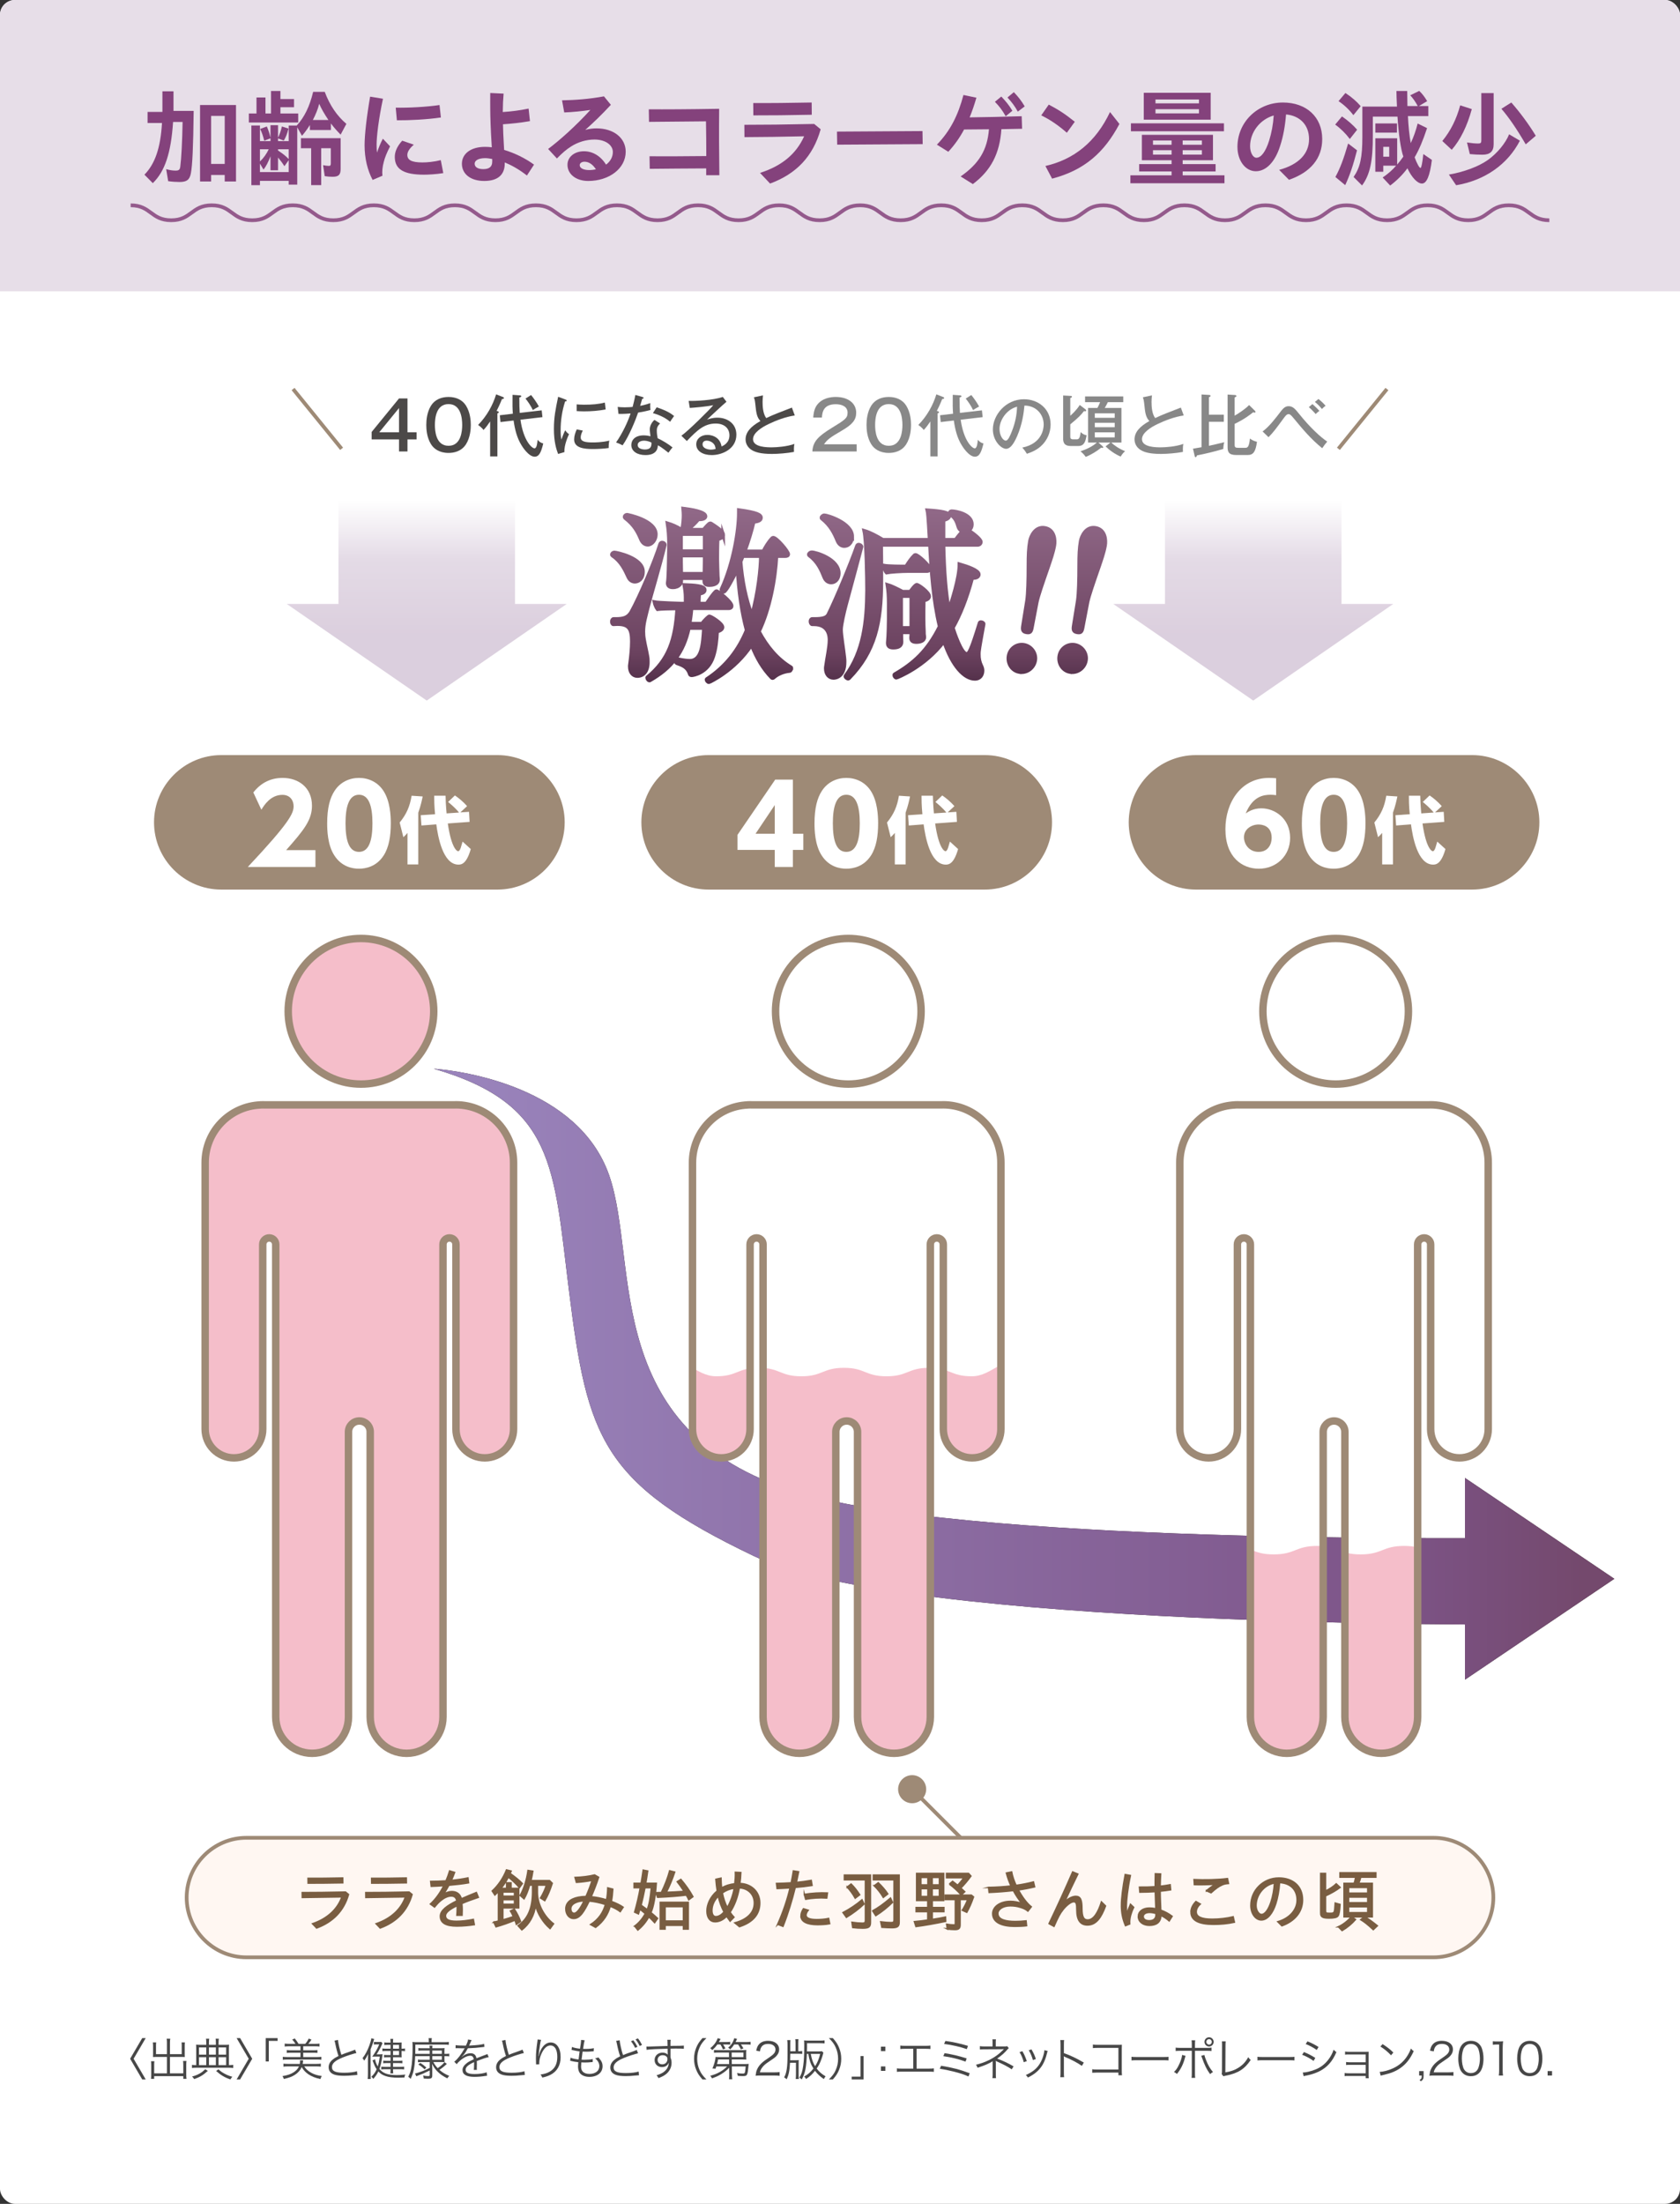 <?xml version="1.0" encoding="UTF-8"?>
<svg xmlns="http://www.w3.org/2000/svg" width="450" height="590" xmlns:xlink="http://www.w3.org/1999/xlink" viewBox="0 0 450 590">
  <rect x="0" y="0" width="450" height="590" fill="#333333" stroke="none"/>
  <defs>
    <linearGradient id="linear-gradient" x1="590.693" y1="405.957" x2="590.693" y2="457.395" gradientTransform="translate(-255 -272.15)" gradientUnits="userSpaceOnUse">
      <stop offset="0" stop-color="#fff"/>
      <stop offset=".311" stop-color="#bba4c0"/>
      <stop offset=".701" stop-color="#a687ac"/>
    </linearGradient>
    <linearGradient id="linear-gradient-2" x1="369.307" x2="369.307" xlink:href="#linear-gradient"/>
    <linearGradient id="linear-gradient-3" x1="229.988" y1="136.169" x2="229.988" y2="182.621" gradientUnits="userSpaceOnUse">
      <stop offset="0" stop-color="#916988"/>
      <stop offset=".831" stop-color="#6b425f"/>
      <stop offset="1" stop-color="#53304a"/>
    </linearGradient>
    <linearGradient id="_名称未設定グラデーション_26" data-name="名称未設定グラデーション 26" x1="383.178" y1="640.038" x2="678.738" y2="640.038" gradientTransform="translate(-255 -272.15)" gradientUnits="userSpaceOnUse">
      <stop offset="0" stop-color="#9983bb"/>
      <stop offset=".828" stop-color="#7d5488"/>
      <stop offset="1" stop-color="#74496d"/>
    </linearGradient>
    <clipPath id="clippath">
      <path d="m227.228,290.227c10.765,0,19.492-8.727,19.492-19.492s-8.727-19.492-19.492-19.492-19.492,8.727-19.492,19.492,8.727,19.492,19.492,19.492Zm25.388,5.546c-.116,0-.229.015-.345.017h-50.96c-.116-.003-.228-.017-.345-.017s-.229.015-.345.017h-.316v.016c-8.24.349-14.817,7.12-14.817,15.445v71.332c0,4.258,3.452,7.711,7.711,7.711s7.711-3.452,7.711-7.711v-49.435c0-.961.779-1.74,1.74-1.74s1.74.779,1.74,1.74v126.492c0,5.382,4.363,9.746,9.746,9.746s9.746-4.363,9.746-9.746v-76.315c0-1.607,1.302-2.909,2.909-2.909s2.909,1.302,2.909,2.909v76.315c0,5.382,4.363,9.746,9.746,9.746s9.746-4.363,9.746-9.746v-126.492c0-.961.779-1.74,1.74-1.74s1.74.779,1.74,1.74v49.435c0,4.258,3.452,7.711,7.711,7.711s7.711-3.452,7.711-7.711v-71.332c0-8.548-6.93-15.478-15.478-15.478Z" fill="none" stroke-width="0"/>
    </clipPath>
    <clipPath id="clippath-1">
      <path d="m357.766,290.227c10.765,0,19.492-8.727,19.492-19.492s-8.727-19.492-19.492-19.492-19.492,8.727-19.492,19.492,8.727,19.492,19.492,19.492Zm25.388,5.546c-.116,0-.229.015-.345.017h-50.96c-.116-.003-.228-.017-.345-.017s-.229.015-.345.017h-.316v.016c-8.24.349-14.817,7.12-14.817,15.445v71.332c0,4.258,3.452,7.711,7.711,7.711s7.711-3.452,7.711-7.711v-49.435c0-.961.779-1.74,1.74-1.74s1.74.779,1.74,1.74v126.492c0,5.382,4.363,9.746,9.746,9.746s9.746-4.363,9.746-9.746v-76.315c0-1.607,1.302-2.909,2.909-2.909s2.909,1.302,2.909,2.909v76.315c0,5.382,4.363,9.746,9.746,9.746s9.746-4.363,9.746-9.746v-126.492c0-.961.779-1.74,1.74-1.74s1.74.779,1.74,1.74v49.435c0,4.258,3.452,7.711,7.711,7.711s7.711-3.452,7.711-7.711v-71.332c0-8.548-6.93-15.478-15.478-15.478Z" fill="none" stroke-width="0"/>
    </clipPath>
  </defs>
  <g isolation="isolate">
    <g id="_レイヤー_2" data-name="レイヤー 2">
      <g id="_レイヤー_1-2" data-name="レイヤー 1">
        <rect width="450" height="590" rx="4" ry="4" fill="#fff" stroke-width="0"/>
        <g>
          <path d="m34.854,551.159l3.238-5.529h.936l-3.238,5.529,3.238,5.529h-.936l-3.238-5.529Z" fill="#474747" stroke-width="0"/>
          <path d="m44.719,546.89c0-.54-.023-.815-.084-1.092h.972c-.06.336-.084.588-.084,1.092v3.034h3.154v-2.267c0-.336-.012-.6-.048-.876h.899c-.048.349-.06.576-.06.912v2.387c0,.239.012.407.023.611-.239-.012-.516-.023-.743-.023h-3.227v4.39h3.574v-2.279c0-.432-.012-.731-.06-1.031h.911c-.048.312-.06.6-.06,1.067v2.711c0,.432.023.695.071,1.007h-.863v-.72h-7.796v.72h-.863c.048-.3.072-.624.072-1.007v-2.639c0-.456-.013-.768-.061-1.067h.912c-.048.3-.061.563-.061,1.019v2.22h3.418v-4.39h-2.998c-.216,0-.491.012-.743.023.012-.228.023-.407.023-.611v-2.375c0-.3-.023-.588-.06-.924h.899c-.036.252-.048.517-.048.888v2.255h2.926v-3.034Z" fill="#474747" stroke-width="0"/>
          <path d="m55.244,546.854c0-.539-.012-.756-.071-1.056h.875c-.072.324-.084.552-.084,1.067v.564h1.859v-.564c0-.563-.013-.779-.072-1.067h.876c-.061.312-.084.564-.084,1.056v.576h1.679c.575,0,.911-.013,1.14-.036-.036.239-.048.516-.048.959v4.51c.551,0,.815-.024,1.151-.072v.84c-.336-.048-.708-.072-1.235-.072h-8.576c-.516,0-.899.024-1.234.072v-.84c.323.048.587.072,1.139.072v-4.51c0-.443-.012-.695-.048-.959.264.023.576.036,1.104.036h1.631v-.576Zm.42,7.556c-1.319,1.176-2.075,1.632-3.646,2.195-.216-.336-.324-.468-.576-.684.911-.252,1.403-.456,2.051-.815.563-.324.876-.564,1.487-1.14l.684.443Zm-.42-6.284h-1.942v1.931h1.942v-1.931Zm0,2.614h-1.942v2.123h1.942v-2.123Zm2.579-.684v-1.931h-1.859v1.931h1.859Zm0,2.807v-2.123h-1.859v2.123h1.859Zm.671,1.128c.66.563.984.791,1.596,1.127.72.396,1.247.611,2.146.863-.239.264-.348.408-.516.708-.875-.3-1.403-.54-2.075-.936-.611-.372-.983-.66-1.751-1.319l.6-.443Zm2.075-3.935v-1.931h-2.026v1.931h2.026Zm0,2.807v-2.123h-2.026v2.123h2.026Z" fill="#474747" stroke-width="0"/>
          <path d="m63.383,556.689l3.238-5.529-3.238-5.529h.936l3.238,5.529-3.238,5.529h-.936Z" fill="#474747" stroke-width="0"/>
          <path d="m71.179,551.879v-6.249h3.178v.744h-2.362v5.505h-.815Z" fill="#474747" stroke-width="0"/>
          <path d="m81.487,553.198c.432.695,1.056,1.259,1.883,1.715.815.456,1.727.731,2.83.863-.191.3-.3.528-.371.816-1.416-.312-2.363-.696-3.251-1.296-.768-.527-1.354-1.175-1.763-1.919-.348.815-.972,1.535-1.811,2.075-.804.516-1.56.791-2.975,1.115-.084-.288-.18-.479-.372-.768,1.38-.216,2.279-.527,3.095-1.079.647-.444,1.043-.888,1.331-1.523h-2.938c-.479,0-.875.024-1.224.072v-.804c.349.048.696.071,1.199.071h3.179c.048-.275.072-.455.072-.671,0-.108-.013-.156-.024-.288l.863.012c-.023.12-.023.145-.035.288-.024.24-.049.359-.108.659h3.67c.516,0,.876-.023,1.199-.071v.804c-.359-.048-.731-.072-1.235-.072h-3.214Zm-2.339-6.033c-.312-.491-.54-.791-.876-1.139l.672-.312c.468.576.744.96,1.02,1.451h1.799c.36-.407.672-.875.924-1.402l.743.275c-.275.42-.503.731-.852,1.127h1.8c.516,0,.863-.023,1.199-.071v.791c-.324-.048-.708-.071-1.199-.071h-3.154v1.079h2.771c.479,0,.707-.012,1.031-.06v.768c-.3-.049-.563-.061-1.031-.061h-2.771v1.163h3.657c.517,0,.864-.023,1.2-.071v.791c-.336-.048-.708-.06-1.2-.06h-7.927c-.48,0-.864.023-1.2.072v-.804c.324.048.684.071,1.2.071h3.525v-1.163h-2.639c-.468,0-.731.012-1.031.061v-.768c.312.048.552.06,1.031.06h2.639v-1.079h-3.022c-.503,0-.852.023-1.199.071v-.791c.36.048.684.071,1.199.071h1.691Z" fill="#474747" stroke-width="0"/>
          <path d="m90.535,546.122c.049.804.492,2.771.899,3.97.708-.288,1.044-.42,2.903-1.067.419-.156.527-.191.768-.312l.359.911c-.84.18-2.555.731-3.61,1.163-2.051.816-2.938,1.607-2.938,2.603,0,1.092.924,1.512,3.274,1.512,1.38,0,2.723-.156,3.431-.408l.096.996q-.228,0-.888.071c-1.235.12-1.811.156-2.65.156-1.188,0-2.087-.108-2.662-.324-.984-.359-1.487-1.02-1.487-1.967,0-.768.359-1.463,1.067-2.039.455-.371.827-.6,1.57-.971-.335-.983-.563-1.823-.875-3.358-.108-.504-.132-.563-.204-.756l.947-.18Z" fill="#474747" stroke-width="0"/>
          <path d="m98.554,551.723c0-.695.012-1.247.035-1.822-.371.791-.623,1.211-1.031,1.774-.036-.06-.072-.107-.084-.144q-.107-.204-.239-.348-.072-.108-.132-.181c.803-1.043,1.318-2.015,1.858-3.489.252-.696.456-1.439.504-1.848l.768.216c-.108.276-.12.312-.192.576-.191.684-.468,1.427-.779,2.171v6.452c0,.708.012,1.092.048,1.487h-.827c.048-.408.072-.827.072-1.476v-3.37Zm1.919-.42c.119.708.275,1.128.707,1.92.252-.78.372-1.368.552-2.651h-1.163c-.36,0-.54,0-.863.024.827-1.151,1.402-2.146,1.87-3.286h-.755c-.252,0-.48.023-.672.06v-.731c.18.024.42.036.708.036h.611c.336,0,.468-.012.636-.036l.348.372c-.048.084-.072.132-.156.323-.287.732-.875,1.8-1.427,2.639h.504c.636,0,.875-.012,1.104-.048q-.036.3-.084.624c-.156,1.247-.42,2.387-.768,3.346.983,1.176,2.278,1.632,4.677,1.632.647,0,1.26-.036,2.255-.133-.156.336-.204.504-.228.78-.792.036-1.128.048-1.596.048-1.535,0-2.59-.132-3.489-.444-.804-.275-1.332-.611-1.896-1.223-.372.755-.684,1.211-1.355,1.99q-.155-.251-.516-.575c.636-.6,1.079-1.235,1.415-2.003-.432-.66-.539-.888-1.115-2.375l.696-.288Zm4.138-3.861h-.756c-.396,0-.624.012-.912.048v-.72c.265.048.48.061.912.061h.756v-.108c0-.372-.024-.6-.061-.875h.779c-.035.275-.048.491-.048.875v.108h1.403c.444,0,.708-.013.899-.036-.023.252-.023.323-.023.804v.863h.12c.359,0,.551-.012.803-.061v.732c-.335-.049-.552-.061-.803-.061h-.12v.972c0,.336,0,.504.023.731-.252-.012-.552-.023-.911-.023h-1.392v.959h1.38c.527,0,.803-.012,1.115-.06v.72c-.372-.036-.72-.061-1.128-.061h-1.367v1.02h1.8c.491,0,.851-.024,1.175-.06v.731c-.348-.036-.659-.048-1.175-.048h-1.8v.228c0,.336.013.563.061.888h-.792c.036-.276.061-.492.061-.876v-.239h-1.38c-.516,0-.804.012-1.104.06v-.743c.349.048.672.06,1.116.06h1.367v-1.02h-.912c-.468,0-.791.012-1.043.061v-.72c.252.048.539.06,1.043.06h.912v-.959h-.864c-.359,0-.6.012-.875.048v-.684c.275.036.504.048.888.048h.852v-1.092h-1.128c-.504,0-.779.012-1.056.061v-.732c.276.049.576.061,1.164.061h1.02v-1.02Zm2.267,1.02v-1.02h-1.596v1.02h1.596Zm-1.596,1.703h1.596v-1.092h-1.596v1.092Z" fill="#474747" stroke-width="0"/>
          <path d="m115.099,548.952h-2.087c-.384,0-.659.013-.947.061v-.731c.264.048.491.06.947.06h2.087c-.012-.372-.023-.491-.06-.695h.804c-.036.18-.049.348-.049.695h2.255c.468,0,.696-.012,1.032-.048-.036.228-.036.479-.036.827v.72h.359c.479,0,.708-.012.936-.06v.743c-.3-.048-.588-.06-.947-.06h-.348v.756c0,.516,0,.587.023.839q-.588-.023-.875-.023h-2.123c.336.636.647,1.079,1.163,1.631.899-.6,1.331-.983,1.823-1.596l.636.456c-.779.731-1.247,1.104-1.991,1.596.779.695,1.499,1.139,2.639,1.619-.18.18-.324.335-.54.659-1.247-.659-1.822-1.043-2.566-1.775-.575-.552-1.02-1.175-1.511-2.11.036.336.06.983.06,1.211v1.883c0,.72-.239.9-1.175.9-.312,0-.66-.013-1.104-.049-.024-.323-.061-.516-.168-.815.468.097.863.145,1.271.145.419,0,.491-.036.491-.288v-1.211c-1.583.779-1.751.851-3.118,1.367-.192.071-.312.132-.456.191l-.371-.756c.287-.048.407-.084.983-.264,1.079-.348,1.595-.552,2.962-1.224v-1.57h-2.183c-.42,0-.695.012-.96.06v-.731c.265.048.517.06.936.06h2.207v-.959h-3.886c-.12,2.95-.432,4.474-1.224,6.08-.228-.264-.336-.359-.636-.563.42-.827.6-1.343.756-2.135.264-1.308.408-3.382.408-5.829,0-.707-.013-1.007-.048-1.354.348.048.695.06,1.343.06h3.046v-.3c0-.359-.023-.54-.071-.779h.888c-.049.216-.061.407-.061.791v.288h3.358c.6,0,.959-.024,1.247-.072v.78c-.384-.048-.695-.061-1.139-.061h-7.82c0,1.248-.012,1.739-.023,2.471h3.861v-.888Zm-2.53,3.322c.647.384,1.031.684,1.643,1.248l-.491.468c-.636-.624-.983-.888-1.667-1.284l.516-.432Zm5.78-3.322h-2.555v.888h2.555v-.888Zm-2.555,1.512v.959h2.555v-.959h-2.555Z" fill="#474747" stroke-width="0"/>
          <path d="m124.796,547.646c.396-.84.54-1.26.576-1.644l.959.168q-.107.156-.312.647c-.156.384-.312.708-.372.815q.144-.012.252-.012c1.919-.096,3.118-.239,3.778-.456l.071.816c-.191.012-.264.023-.479.06-1.247.168-2.507.264-3.958.312-.359.708-.659,1.188-1.079,1.703-.12.145-.36.42-.408.456-.084.06-.144.107-.155.12,0,.012-.013.012-.013.012v.012q.013.024.024.036.432-.336.552-.42c.552-.384,1.188-.587,1.811-.587.888,0,1.428.443,1.583,1.331.876-.348,1.56-.6,2.087-.792.588-.204.624-.216.816-.348l.384.84c-.624.107-1.703.468-3.203,1.055.024.312.024.433.024.732,0,.155,0,.419-.012.659-.013.264-.013.432-.013.54,0,.168,0,.264.024.432l-.815.012c.036-.264.072-.995.072-1.727,0-.192,0-.216-.013-.36-1.631.768-2.255,1.331-2.255,2.051,0,.792.744,1.14,2.436,1.14,1.187,0,2.519-.191,3.202-.468l.107.924c-.18.012-.239.023-.479.06-.947.156-1.991.24-2.914.24-2.147,0-3.19-.612-3.19-1.848,0-.659.407-1.283,1.223-1.895.408-.3.983-.611,1.787-.96-.096-.659-.384-.947-.947-.947-.756,0-1.703.444-2.675,1.271-.468.396-.731.672-.923.995l-.672-.671c.827-.636,1.823-1.896,2.687-3.431q.036-.06.107-.18c-.048.012-.167.024-.228.024-.191,0-1.319-.024-1.763-.036h-.192c-.107,0-.132,0-.264.012l.012-.827c.433.084,1.344.132,2.567.132h.191Z" fill="#474747" stroke-width="0"/>
          <path d="m135.392,546.122c.049.804.492,2.771.9,3.97.707-.288,1.043-.42,2.902-1.067.419-.156.527-.191.768-.312l.359.911c-.84.18-2.555.731-3.61,1.163-2.051.816-2.938,1.607-2.938,2.603,0,1.092.924,1.512,3.274,1.512,1.38,0,2.723-.156,3.431-.408l.096.996q-.228,0-.888.071c-1.235.12-1.811.156-2.65.156-1.188,0-2.087-.108-2.663-.324-.983-.359-1.486-1.02-1.486-1.967,0-.768.359-1.463,1.067-2.039.455-.371.827-.6,1.571-.971-.336-.983-.564-1.823-.876-3.358-.108-.504-.132-.563-.204-.756l.947-.18Z" fill="#474747" stroke-width="0"/>
          <path d="m144.933,546.098c-.096.252-.168.588-.276,1.235-.191,1.212-.359,2.519-.396,3.131l.048.012q.024-.096.084-.348c.144-.66.384-1.247.731-1.787.672-1.031,1.464-1.547,2.398-1.547.78,0,1.452.371,1.92,1.067.503.743.719,1.631.719,2.914,0,2.171-.971,3.814-2.771,4.714-.575.287-1.295.527-2.135.707-.144-.359-.216-.491-.479-.815,1.115-.168,1.739-.359,2.435-.756,1.403-.803,2.063-2.062,2.063-3.981,0-1.931-.672-3.046-1.823-3.046-.912,0-1.68.684-2.363,2.087-.419.875-.647,1.799-.647,2.674,0,.048,0,.108.012.288l-.863.036v-.132l-.012-.216-.024-1.248v-.275c0-1.176.108-2.303.408-4.426.024-.18.036-.239.036-.384l.936.096Z" fill="#474747" stroke-width="0"/>
          <path d="m152.83,550.871c.479.216,1.235.372,2.146.48.06-.588.18-1.523.276-2.159-.564-.072-1.08-.156-1.787-.324-.156-.035-.204-.048-.372-.084l.107-.791c.517.216,1.319.396,2.159.468.192-1.151.288-1.943.288-2.255v-.096l.959.107c-.071.229-.107.372-.191.804q-.013.108-.12.768c-.036.264-.06.384-.12.72.336.012.504.012.695.012.9,0,1.655-.071,2.195-.204l-.036.828q-.24.023-.84.072c-.371.035-.731.048-1.079.048-.191,0-.396,0-1.056-.024-.191,1.379-.203,1.499-.275,2.171.456.012.623.012.791.012.864,0,1.739-.071,2.207-.191l-.023.804c-.12.012-.156.012-.324.023-.611.072-1.127.096-1.691.096-.3,0-.491,0-1.031-.023q0,.084-.012.24c-.024.287-.048.684-.048.887,0,.66.18,1.115.552,1.439.384.336.959.516,1.69.516,1.607,0,2.651-.827,2.651-2.099,0-.756-.372-1.427-1.14-2.087.396-.048.527-.084.875-.24.852.924,1.128,1.512,1.128,2.387,0,1.691-1.415,2.831-3.515,2.831-1.259,0-2.219-.432-2.687-1.199-.239-.396-.371-.972-.371-1.655,0-.252.012-.492.048-.792q.012-.18.023-.288c-.72-.071-1.271-.167-1.811-.3-.192-.06-.228-.06-.372-.071l.108-.828Z" fill="#474747" stroke-width="0"/>
          <path d="m165.98,546.206c.048.804.491,2.759.899,3.97.707-.3,1.043-.42,2.902-1.067.42-.156.527-.191.768-.324l.359.912c-.84.191-2.555.743-3.609,1.163-2.052.828-2.938,1.619-2.938,2.614,0,1.08.923,1.512,3.273,1.512,1.38,0,2.723-.156,3.431-.408l.096.996q-.228,0-.888.071c-1.235.12-1.811.156-2.65.156-1.188,0-2.087-.108-2.662-.324-.983-.359-1.487-1.02-1.487-1.967,0-.768.359-1.463,1.067-2.039.456-.371.827-.611,1.571-.983-.336-.971-.564-1.811-.876-3.346-.107-.504-.132-.576-.204-.768l.948-.168Zm3.657,0c.492.636.708.972,1.115,1.739l-.635.3c-.336-.696-.732-1.331-1.104-1.764l.623-.275Zm1.224-.504c.42.504.695.947,1.115,1.739l-.636.3c-.359-.743-.695-1.283-1.104-1.763l.624-.276Z" fill="#474747" stroke-width="0"/>
          <path d="m178.795,546.781c0-.312-.012-.443-.048-.695h.899c-.048.384-.06.563-.06,1.499v.132c2.267-.012,3.189-.035,3.586-.084v.852c-.444-.048-.864-.06-2.291-.06-.18,0-.312,0-1.283.024v2.374c.204.504.288.888.288,1.415,0,1.248-.576,2.352-1.607,3.131-.492.359-1.02.636-1.896.972-.203-.384-.275-.492-.527-.756.936-.3,1.463-.54,1.943-.899.875-.66,1.295-1.439,1.343-2.531-.107.288-.18.42-.323.588-.36.432-.876.647-1.512.647-1.151,0-1.967-.791-1.967-1.895,0-1.14.899-1.979,2.123-1.979.575,0,1.079.191,1.391.539-.012-.168-.012-.216-.012-.659,0-.048-.012-.168-.012-.312v-.623c-2.411.048-4.834.168-5.637.3l-.036-.876c.216.013.3.013.479.013q.348,0,2.278-.072c1.151-.048,2.087-.072,2.903-.096l-.024-.948Zm-.516,3.61c-.228-.132-.479-.191-.804-.191-.756,0-1.331.539-1.331,1.259,0,.695.504,1.188,1.235,1.188.827,0,1.403-.576,1.403-1.415,0-.396-.156-.647-.504-.84Z" fill="#474747" stroke-width="0"/>
          <path d="m188.153,556.689c-.9-1.031-1.271-1.607-1.668-2.579-.396-.959-.575-1.906-.575-2.95s.18-1.991.575-2.95c.396-.972.768-1.547,1.668-2.579h1.067c-1.008,1.02-1.403,1.56-1.823,2.483-.432.959-.647,1.955-.647,3.046s.216,2.087.647,3.047c.42.923.815,1.463,1.823,2.482h-1.067Z" fill="#474747" stroke-width="0"/>
          <path d="m192.142,547.333c-.408.588-.732.948-1.367,1.512-.168-.228-.336-.396-.528-.528.947-.719,1.571-1.559,2.003-2.674l.768.239c-.191.36-.252.456-.468.804h1.848c.563,0,.899-.023,1.187-.071v.768c-.3-.036-.636-.049-1.091-.049h-.815c.3.444.432.648.636,1.067l-.66.265c-.24-.588-.384-.864-.684-1.332h-.827Zm3.166,6.225c-.552.612-1.319,1.235-2.146,1.728-.852.504-1.224.672-2.447,1.115-.144-.288-.252-.432-.468-.684,1.092-.312,1.583-.504,2.339-.899.876-.468,1.595-1.008,2.183-1.607h-2.902c-.071.229-.107.324-.216.612l-.827-.072c.479-1.044.815-2.279.839-3.082.204.035.528.048,1.128.048h2.482l-.012-1.224h-2.854c-.456,0-.804.012-1.163.06v-.755c.264.048.575.06,1.163.06h6.393c.563,0,.815-.012,1.115-.048-.036.216-.048.408-.048.756v.983c0,.372.012.588.048.827-.312-.023-.624-.036-1.115-.036h-2.795l.012,1.235h3.551c.468,0,.731-.012.983-.048-.036.156-.036.229-.061.479-.239,2.651-.323,2.795-1.547,2.795-.407,0-.815-.024-1.319-.072-.06-.323-.096-.491-.204-.755.576.107,1.056.155,1.512.155.407,0,.527-.071.611-.371.061-.24.132-.768.192-1.548h-3.706l.023,2.123c.013.624.036.96.097,1.319h-.888c.06-.359.071-.54.071-.972v-.348l-.023-1.775Zm-2.963-2.219c-.084.48-.119.648-.287,1.235h3.238l-.013-1.235h-2.938Zm4.318-4.006c-.372.564-.6.852-1.056,1.319-.192-.203-.312-.3-.563-.443.863-.792,1.295-1.463,1.655-2.566l.731.216c-.145.323-.192.407-.408.827h2.747c.563,0,.899-.023,1.271-.071v.779c-.384-.048-.743-.061-1.259-.061h-1.319c.24.336.456.66.672,1.044l-.672.275c-.264-.552-.42-.815-.756-1.319h-1.043Zm2.471,3.383v-1.224h-3.154l.012,1.224h3.143Z" fill="#474747" stroke-width="0"/>
          <path d="m203.71,555.645c-.756,0-.936.013-1.319.061.132-.947.168-1.128.348-1.583.3-.756.804-1.416,1.559-2.063.42-.359.444-.371,1.835-1.319,1.188-.804,1.583-1.331,1.583-2.062,0-.911-.768-1.499-1.99-1.499-.792,0-1.38.264-1.739.779-.228.324-.336.611-.42,1.211l-1.007-.168c.18-.863.359-1.283.755-1.727.54-.611,1.355-.924,2.411-.924,1.811,0,2.975.912,2.975,2.327,0,.611-.24,1.188-.708,1.703-.359.407-.672.636-2.039,1.547-.947.636-1.331.972-1.727,1.476-.372.491-.54.815-.684,1.391h3.825c.6,0,1.008-.023,1.464-.084v1.008c-.48-.048-.876-.072-1.476-.072h-3.646Z" fill="#474747" stroke-width="0"/>
          <path d="m211.617,552.227c-.12,2.183-.348,3.286-.911,4.426-.216-.228-.336-.324-.672-.516.659-1.104.911-2.747.911-6.068v-2.627c0-.552-.023-.899-.084-1.271h.876c-.048.312-.061.756-.061,1.331v1.644h1.416v-2.075c0-.468-.024-.852-.072-1.151h.852c-.048.3-.06.684-.06,1.151v2.075c.707-.012.803-.012,1.067-.061v.78c-.276-.036-.468-.048-1.128-.048h-2.075c0,.791-.012,1.151-.035,1.738h1.307c.48,0,.731-.012,1.008-.048-.036.252-.036.48-.036,1.056v2.687c0,.611.012.947.06,1.319h-.851c.048-.359.071-.647.071-1.331v-3.011h-1.583Zm4.51-2.375c-.145,3.658-.444,5.157-1.38,6.849-.251-.264-.264-.275-.623-.479.563-.924.815-1.703,1.031-3.263.192-1.403.264-2.723.264-5.349,0-.731-.012-.96-.048-1.367.276.036.695.06,1.199.06h2.986c.54,0,.983-.023,1.308-.071v.815c-.384-.036-.84-.061-1.283-.061h-3.418v1.031c0,.336-.013.636-.024,1.176h2.95c.54,0,.852-.012,1.056-.06l.42.407c-.084.216-.096.252-.18.612-.168.647-.564,1.715-.876,2.351-.228.455-.468.852-.756,1.271.672.888,1.319,1.451,2.387,2.087-.216.265-.323.433-.468.732-1.031-.708-1.679-1.319-2.374-2.207-.731.936-1.319,1.487-2.387,2.194-.156-.287-.3-.468-.504-.659,1.031-.588,1.703-1.163,2.471-2.147-.708-1.151-1.079-2.183-1.367-3.922h-.384Zm1.043,0c.265,1.451.576,2.352,1.164,3.299.636-.996,1.043-1.991,1.354-3.299h-2.519Z" fill="#474747" stroke-width="0"/>
          <path d="m222.022,556.689c1.007-1.008,1.403-1.56,1.822-2.482.433-.96.648-1.955.648-3.047s-.216-2.087-.648-3.046c-.419-.924-.815-1.476-1.822-2.483h1.067c.899,1.032,1.271,1.607,1.667,2.579.396.959.575,1.907.575,2.95s-.18,1.991-.575,2.95c-.396.972-.768,1.548-1.667,2.579h-1.067Z" fill="#474747" stroke-width="0"/>
          <path d="m231.309,550.44v6.249h-3.179v-.744h2.363v-5.505h.815Z" fill="#474747" stroke-width="0"/>
          <path d="m237.15,549.109h-1.187v-1.188h1.187v1.188Zm-1.187,5.289v-1.188h1.187v1.188h-1.187Z" fill="#474747" stroke-width="0"/>
          <path d="m245.516,553.798h3.215c.719,0,.971-.012,1.403-.072v.936c-.408-.048-.756-.06-1.392-.06h-7.124c-.624,0-.972.012-1.38.06v-.936c.433.061.685.072,1.392.072h2.998v-5.313h-2.087c-.647,0-.983.013-1.391.061v-.924c.42.061.707.072,1.403.072h5.265c.696,0,.983-.012,1.403-.072v.924c-.407-.048-.743-.061-1.391-.061h-2.315v5.313Z" fill="#474747" stroke-width="0"/>
          <path d="m252.082,553.03c3.034.492,5.121,1.043,7.664,2.003l-.336.875c-1.128-.527-2.111-.851-4.066-1.343-1.451-.359-2.422-.552-3.622-.731l.36-.804Zm.936-3.37c2.015.312,3.777.731,5.913,1.403l-.312.863c-1.69-.647-3.802-1.163-5.948-1.463l.348-.804Zm.216-3.274c1.991.264,3.826.66,6.045,1.319l-.312.876c-1.57-.576-4.09-1.151-6.08-1.392l.348-.804Z" fill="#474747" stroke-width="0"/>
          <path d="m265.82,556.341c.048-.288.071-.6.071-1.02v-3.383c0-.06,0-.071.013-.132-.768.552-2.327,1.224-4.055,1.751-.155-.384-.216-.503-.443-.791,1.451-.372,2.303-.672,3.466-1.235,1.535-.744,2.867-1.715,4.03-2.963-.312.024-.504.036-.684.036l-4.582.024c-.539,0-.827.012-1.163.048v-.899c.312.06.66.084,1.163.084h2.231v-1.08c0-.396-.013-.575-.048-.815h.959c-.048.252-.06.432-.06.792v1.104h2.519c.252,0,.371-.024.527-.084l.444.527c-.181.156-.204.18-.324.324-.804.947-1.428,1.511-2.782,2.482,1.847.708,2.866,1.199,4.39,2.087l-.492.792c-.995-.672-2.039-1.235-3.958-2.1-.06-.023-.18-.084-.348-.18.036.18.048.324.048.611v2.975c0,.528,0,.72.048,1.044h-.971Z" fill="#474747" stroke-width="0"/>
          <path d="m273.85,549.133c.48.827.744,1.391,1.188,2.662l-.815.275c-.288-1.055-.624-1.858-1.127-2.686l.755-.252Zm6.765-.072q-.072.191-.264.972c-.192.839-.624,1.942-1.056,2.687-.852,1.463-2.11,2.566-3.97,3.466-.18-.3-.276-.42-.552-.672,1.847-.827,2.975-1.751,3.802-3.13.456-.756.804-1.655,1.02-2.579.084-.396.132-.671.132-.815v-.12l.888.192Zm-4.317-.408c.636,1.14.852,1.619,1.163,2.579l-.792.275c-.216-.852-.587-1.727-1.103-2.626l.731-.229Z" fill="#474747" stroke-width="0"/>
          <path d="m284.001,556.089c.048-.324.072-.612.072-1.26v-7.447c0-.636-.024-.924-.072-1.224h1.031c-.048.312-.06.563-.06,1.247v2.243c1.847.659,3.238,1.319,5.337,2.53l-.516.888c-1.127-.792-2.782-1.68-4.474-2.375-.18-.072-.264-.12-.372-.204l-.023.013c.036.239.048.407.048.707v3.61c0,.672.012.936.06,1.271h-1.031Z" fill="#474747" stroke-width="0"/>
          <path d="m293.842,554.854q-.972.012-1.283.048v-.947c.396.071.563.084,1.308.084h5.709v-5.793h-5.457c-.72,0-.972.012-1.38.06v-.959c.42.071.6.084,1.38.084h5.757c.155,0,.323-.013.623-.024-.023.3-.023.504-.023.936v6.141c0,.443.023.876.06,1.092h-.959v-.72h-5.733Z" fill="#474747" stroke-width="0"/>
          <path d="m303.082,550.619c.349.061.672.072,1.487.072h6.969c.888,0,1.079-.012,1.451-.06v.972c-.384-.036-.66-.049-1.464-.049h-6.956c-.875,0-1.127.013-1.487.049v-.984Z" fill="#474747" stroke-width="0"/>
          <path d="m317.553,550.38q-.048.132-.204.707c-.443,1.619-1.104,2.915-2.099,4.138-.288-.251-.407-.335-.791-.516.527-.539.791-.887,1.139-1.547.564-1.056.972-2.23,1.044-3.034l.911.252Zm1.68-2.938c0-.624-.013-.911-.072-1.224h.983c-.048.324-.061.54-.061,1.247v.78h3.022c.696,0,.983-.013,1.403-.072v.911c-.407-.048-.743-.06-1.379-.06h-3.047v5.973c0,.66.013.96.061,1.271h-.983c.06-.312.072-.636.072-1.26v-5.984h-2.938c-.636,0-.972.012-1.38.06v-.911c.42.06.708.072,1.392.072h2.927v-.804Zm3.37,2.698c.071.36.191.708.443,1.355.552,1.403,1.056,2.278,1.859,3.214-.349.192-.456.276-.756.564-.563-.768-.863-1.271-1.247-2.063-.288-.6-.648-1.475-.84-2.062-.132-.372-.204-.576-.3-.779l.84-.229Zm2.482-3.502c0,.684-.552,1.235-1.224,1.235-.684,0-1.235-.552-1.235-1.235s.552-1.235,1.235-1.235c.672,0,1.224.552,1.224,1.235Zm-1.955,0c0,.396.324.731.731.731.396,0,.72-.323.72-.731s-.324-.731-.72-.731c-.407,0-.731.324-.731.731Z" fill="#474747" stroke-width="0"/>
          <path d="m328.317,546.506c-.036.252-.06.563-.06,1.067l-.036,7.232c1.379-.229,2.471-.6,3.43-1.2,1.199-.743,2.003-1.606,2.699-2.878.3.42.371.516.659.756-1.644,2.446-3.406,3.562-6.608,4.186-.468.096-.527.107-.695.18l-.48-.6c.061-.204.084-.336.084-.779l.024-6.872v-.444c0-.239-.012-.384-.036-.647h1.02Z" fill="#474747" stroke-width="0"/>
          <path d="m336.826,550.619c.349.061.672.072,1.487.072h6.969c.888,0,1.079-.012,1.451-.06v.972c-.384-.036-.66-.049-1.464-.049h-6.956c-.875,0-1.127.013-1.487.049v-.984Z" fill="#474747" stroke-width="0"/>
          <path d="m349.271,549.36c1.139.468,2.003.911,3.046,1.571l-.468.804c-.875-.636-1.967-1.235-3.059-1.644l.48-.731Zm-.312,5.48c.78,0,2.027-.287,3.227-.743,1.487-.563,2.627-1.415,3.598-2.675.672-.875,1.068-1.631,1.439-2.687.3.312.42.42.744.636-1.044,2.495-2.507,4.126-4.618,5.169-.839.42-2.051.828-3.034,1.032-.191.035-.407.084-.647.132s-.288.071-.468.132l-.24-.996Zm1.248-8.347c1.175.479,1.955.875,2.974,1.511l-.491.804c-.828-.611-2.075-1.283-2.95-1.583l.468-.731Z" fill="#474747" stroke-width="0"/>
          <path d="m361.21,555.765c-.647,0-.744,0-1.044.048v-.839c.288.048.601.071,1.044.071h4.605v-2.255h-4.222c-.636,0-.731,0-1.031.048v-.815c.288.048.575.072,1.043.072h4.21v-2.087h-4.485c-.636,0-.744,0-1.044.048v-.827c.288.048.576.072,1.044.072h4.461c.384,0,.6-.013.815-.024-.012.312-.012.504-.012.924v5.421c0,.384.012.539.048.743h-.827v-.6h-4.605Z" fill="#474747" stroke-width="0"/>
          <path d="m369.563,554.674c.936-.036,2.374-.408,3.49-.924,2.314-1.031,3.921-2.795,4.893-5.337.276.371.396.479.731.707-.959,2.087-2.074,3.49-3.657,4.582-1.235.839-2.471,1.331-4.474,1.787-.324.071-.42.096-.72.191l-.264-1.007Zm.768-7.437c1.283.815,2.026,1.403,2.89,2.255l-.623.743c-.863-.935-1.812-1.715-2.854-2.351l.588-.647Z" fill="#474747" stroke-width="0"/>
          <path d="m381.322,555.645c0,.888-.145,1.176-.756,1.548l-.323-.396c.491-.228.575-.407.575-1.151h-.695v-1.188h1.199v1.188Z" fill="#474747" stroke-width="0"/>
          <path d="m384.19,555.645c-.756,0-.936.013-1.319.061.132-.947.168-1.128.348-1.583.3-.756.804-1.416,1.559-2.063.42-.359.444-.371,1.835-1.319,1.188-.804,1.583-1.331,1.583-2.062,0-.911-.768-1.499-1.99-1.499-.792,0-1.38.264-1.739.779-.228.324-.336.611-.42,1.211l-1.007-.168c.18-.863.359-1.283.755-1.727.54-.611,1.355-.924,2.411-.924,1.811,0,2.975.912,2.975,2.327,0,.611-.24,1.188-.708,1.703-.359.407-.672.636-2.039,1.547-.947.636-1.331.972-1.727,1.476-.372.491-.54.815-.684,1.391h3.825c.6,0,1.008-.023,1.464-.084v1.008c-.48-.048-.876-.072-1.476-.072h-3.646Z" fill="#474747" stroke-width="0"/>
          <path d="m391.787,554.974c-.324-.324-.576-.696-.72-1.104-.3-.84-.456-1.787-.456-2.771,0-1.271.276-2.566.696-3.263.575-.972,1.499-1.475,2.687-1.475.887,0,1.654.287,2.194.852.336.335.576.707.72,1.103.3.828.456,1.787.456,2.783,0,1.451-.312,2.734-.84,3.466-.6.84-1.439,1.26-2.543,1.26-.888,0-1.631-.288-2.194-.852Zm.695-7.173c-.252.276-.443.576-.54.876-.251.731-.371,1.547-.371,2.423,0,1.115.239,2.29.563,2.854.42.695,1.043,1.043,1.859,1.043.6,0,1.115-.191,1.475-.563.264-.276.456-.588.563-.936.252-.743.372-1.535.372-2.423,0-1.043-.228-2.23-.54-2.794-.396-.72-1.043-1.092-1.883-1.092-.623,0-1.115.204-1.499.611Z" fill="#474747" stroke-width="0"/>
          <path d="m399.862,546.47c.312.048.54.061.996.061h.755c.408,0,.6-.013.996-.061-.072.731-.108,1.344-.108,1.991v5.829c0,.563.024.911.096,1.354h-1.139c.071-.42.096-.804.096-1.354v-6.944h-.647c-.384,0-.696.023-1.044.071v-.947Z" fill="#474747" stroke-width="0"/>
          <path d="m407.555,554.974c-.324-.324-.576-.696-.72-1.104-.3-.84-.456-1.787-.456-2.771,0-1.271.276-2.566.696-3.263.575-.972,1.499-1.475,2.687-1.475.887,0,1.654.287,2.194.852.336.335.576.707.72,1.103.3.828.456,1.787.456,2.783,0,1.451-.312,2.734-.84,3.466-.6.84-1.439,1.26-2.543,1.26-.888,0-1.631-.288-2.194-.852Zm.695-7.173c-.252.276-.443.576-.54.876-.251.731-.371,1.547-.371,2.423,0,1.115.239,2.29.563,2.854.42.695,1.043,1.043,1.859,1.043.6,0,1.115-.191,1.475-.563.264-.276.456-.588.563-.936.252-.743.372-1.535.372-2.423,0-1.043-.228-2.23-.54-2.794-.396-.72-1.043-1.092-1.883-1.092-.623,0-1.115.204-1.499.611Z" fill="#474747" stroke-width="0"/>
          <path d="m415.727,554.457v1.188h-1.188v-1.188h1.188Z" fill="#474747" stroke-width="0"/>
        </g>
        <g opacity=".4">
          <polygon points="359.335 161.685 359.335 128.448 312.05 128.448 312.05 161.685 298.193 161.685 335.694 187.552 373.193 161.685 359.335 161.685" fill="url(#linear-gradient)" stroke-width="0"/>
        </g>
        <g opacity=".4">
          <polygon points="137.949 161.685 137.949 128.448 90.664 128.448 90.664 161.685 76.807 161.685 114.308 187.552 151.807 161.685 137.949 161.685" fill="url(#linear-gradient-2)" stroke-width="0"/>
        </g>
        <g mix-blend-mode="multiply">
          <path d="m109.149,115.726h2.431v1.909h-2.431v3.223h-2.269v-3.223h-7.328v-1.999l7.328-8.967h2.269v9.057Zm-2.269,0v-6.481l-5.294,6.481h5.294Z" fill="#4c4948" stroke-width="0"/>
          <path d="m124.81,108.578c1.17,1.872,1.296,4.051,1.296,5.186,0,1.008-.108,3.331-1.296,5.186-1.261,1.962-3.35,2.305-4.664,2.305-2.484,0-3.943-1.135-4.682-2.305-1.152-1.837-1.278-4.016-1.278-5.186,0-1.314.181-3.439,1.278-5.186,1.009-1.603,2.755-2.305,4.682-2.305,1.98,0,3.691.756,4.664,2.305Zm-8.319,5.186c0,1.512.217,5.581,3.655,5.581,3.421,0,3.655-4.069,3.655-5.581,0-1.783-.342-5.582-3.655-5.582-3.367,0-3.655,3.889-3.655,5.582Z" fill="#4c4948" stroke-width="0"/>
          <path d="m133.231,122.19h-1.944v-9.362c-.54.792-1.17,1.692-1.782,2.286-.414-.63-1.314-1.26-1.44-1.35,2.358-2.413,3.943-5.294,4.825-8.192l1.801.702c.09.035.288.107.288.288,0,.252-.378.27-.522.27-.216.522-.612,1.566-1.44,3.169.324.09.595.181.595.342,0,.198-.253.289-.379.324v11.523Zm11.866-12.333l.198,1.818-5.889.685c.793,5.635,3.062,7.67,3.764,7.67.648,0,.774-1.621.828-2.305.414.522.756.774,1.513,1.008-.559,2.305-1.081,3.529-2.305,3.529-1.639,0-3.35-2.772-3.529-3.079-1.242-1.998-1.782-4.321-2.106-6.607l-3.512.414-.18-1.818,3.493-.414c-.108-1.314-.126-2.539-.09-5.06l1.908.144c.216.019.433.054.433.234,0,.162-.198.252-.522.342.018,2.358.018,2.629.108,4.123l5.888-.684Zm-2.845-4.105c.594.72,1.53,2.017,2.088,3.079-.324.144-1.368.774-1.62.954-.486-1.099-1.387-2.395-1.963-3.079l1.495-.954Z" fill="#4c4948" stroke-width="0"/>
          <path d="m151.411,106.94c.252.09.396.144.396.306,0,.181-.217.198-.433.216-.828,2.539-1.206,5.15-1.206,7.779,0,1.188.071,1.729.197,2.448.198-.594.721-1.927,1.045-2.503.144.216.378.631,1.008,1.045-.233.504-1.332,2.862-1.242,4.807l-1.692.486c-.486-1.314-1.116-3.241-1.116-6.68,0-3.151.432-5.222,1.135-8.625l1.908.721Zm4.699,8.336c-.216.433-.559,1.081-.559,1.837,0,1.116,1.297,1.332,3.205,1.332.595,0,2.521,0,4.447-.485-.071.342-.18.99-.162,1.98-1.188.18-3.007.27-4.23.27-2.197,0-5.023-.216-5.023-2.557,0-.937.306-1.836.702-2.701l1.62.324Zm-1.639-7.021c.486.036,1.026.09,1.945.09,2.124,0,3.853-.126,5.6-.576.054.36.18,1.584.216,1.837-1.909.378-3.871.521-5.834.521-.882,0-1.458-.054-1.927-.071v-1.801Z" fill="#4c4948" stroke-width="0"/>
          <path d="m165.45,108.938c.54.055.99.108,1.908.108,1.009,0,1.765-.072,2.089-.108.469-1.729.612-2.574.738-3.205l1.944.559c.162.054.253.09.253.234,0,.198-.162.216-.36.233-.09.288-.486,1.621-.559,1.891.45-.071,1.423-.27,2.719-.738-.036.522-.036,1.261.055,1.837-1.657.468-3.043.666-3.313.702-.63,1.873-2.413,6.32-4.159,8.769-.756-.396-.811-.414-1.746-.774,1.764-2.521,3.187-5.617,3.889-7.76-.504.054-1.872.144-3.241.126l-.216-1.873Zm11.361,4.43c-.846.792-.882,1.458-.882,1.873,0,.882.126,1.584.233,2.088,1.369.631,2.863,1.549,3.979,2.449-.378.432-.54.648-1.099,1.422-1.872-1.477-2.25-1.674-2.826-1.98-.072,2.611-2.719,2.611-3.35,2.611-2.053,0-3.763-.937-3.763-2.701,0-1.314.99-2.575,3.312-2.575.793,0,1.423.145,1.819.234-.072-.612-.181-1.314-.181-1.872,0-1.152.828-2.197,1.261-2.503l1.494.954Zm-4.303,4.609c-.883,0-1.693.378-1.693,1.152,0,1.206,1.801,1.206,1.909,1.206,1.801,0,1.782-1.116,1.765-1.854-.973-.504-1.801-.504-1.98-.504Zm3.385-8.931c2.772.918,3.817,1.639,4.663,2.322-.612.864-.792,1.117-1.062,1.549-1.62-1.404-3.637-2.034-4.609-2.322l1.009-1.549Z" fill="#4c4948" stroke-width="0"/>
          <path d="m194.596,107.552c-.648.521-4.628,4.195-5.204,4.789.559-.198,1.459-.522,2.791-.522,2.575,0,5.06,1.513,5.06,4.556,0,3.817-3.799,5.456-6.607,5.456-2.323,0-4.142-1.045-4.142-2.881,0-1.459,1.242-2.521,3.007-2.521.216,0,3.259,0,3.781,3.098.432-.198,2.106-.919,2.106-2.989,0-1.765-1.278-3.151-3.673-3.151-3.025,0-4.897,1.711-7.742,4.682l-1.459-1.422c1.783-1.243,7.761-7.131,8.535-8.175-1.837.396-5.006.648-6.284.738l-.306-1.891c1.692.072,6.607-.162,9.146-1.062l.99,1.297Zm-3.638,11.055c-.378-.342-1.025-.647-1.656-.647-.521,0-1.116.233-1.116.99,0,1.116,1.477,1.422,2.196,1.422.576,0,1.045-.107,1.297-.18-.054-.469-.126-1.045-.721-1.585Z" fill="#4c4948" stroke-width="0"/>
          <path d="m212.886,111.225c-2.521.36-5.06,1.368-6.986,2.287-1.891.899-4.195,2.358-4.195,4.068,0,2.179,3.835,2.179,5.042,2.179,1.188,0,4.015-.18,6.05-.918-.072.306-.181.811-.126,2.143-1.783.342-4.25.54-5.87.54-3.188,0-4.447-.521-5.222-.918-1.116-.595-1.872-1.675-1.872-2.971,0-1.891,1.332-3.439,3.979-4.916-1.008-1.062-1.134-2.232-1.386-4.682-.036-.378-.108-1.008-.36-1.674l2.431-.522c-.072.774-.108,1.225-.108,1.747,0,1.296.108,3.15.973,4.339.882-.433,2.125-.954,2.898-1.261.631-.252,3.764-1.458,3.979-1.548l.774,2.106Z" fill="#4c4948" stroke-width="0"/>
          <path d="m229.462,120.858h-11.865c.162-2.646,1.512-4.033,5.203-6.302,3.529-2.161,4.231-2.593,4.231-4.087,0-1.603-1.494-2.251-3.151-2.251-3.24,0-3.637,2.017-3.727,3.565h-2.323c.055-.685.162-2.161.937-3.26,1.387-1.962,3.745-2.25,5.078-2.25,3.402,0,5.491,1.729,5.491,4.213,0,1.818-.882,3.079-3.781,4.754-3.403,1.98-3.961,2.466-4.844,3.709h8.751v1.908Z" fill="#888" stroke-width="0"/>
          <path d="m242.728,108.578c1.17,1.872,1.296,4.051,1.296,5.186,0,1.008-.108,3.331-1.296,5.186-1.261,1.962-3.35,2.305-4.664,2.305-2.484,0-3.943-1.135-4.682-2.305-1.152-1.837-1.278-4.016-1.278-5.186,0-1.314.181-3.439,1.278-5.186,1.009-1.603,2.755-2.305,4.682-2.305,1.98,0,3.691.756,4.664,2.305Zm-8.319,5.186c0,1.512.217,5.581,3.655,5.581,3.421,0,3.655-4.069,3.655-5.581,0-1.783-.342-5.582-3.655-5.582-3.367,0-3.655,3.889-3.655,5.582Z" fill="#888" stroke-width="0"/>
          <path d="m251.149,122.19h-1.944v-9.362c-.54.792-1.17,1.692-1.782,2.286-.414-.63-1.314-1.26-1.44-1.35,2.358-2.413,3.943-5.294,4.825-8.192l1.801.702c.09.035.288.107.288.288,0,.252-.378.27-.522.27-.216.522-.612,1.566-1.44,3.169.324.09.595.181.595.342,0,.198-.253.289-.379.324v11.523Zm11.866-12.333l.198,1.818-5.889.685c.793,5.635,3.062,7.67,3.764,7.67.648,0,.774-1.621.828-2.305.414.522.756.774,1.513,1.008-.559,2.305-1.081,3.529-2.305,3.529-1.639,0-3.35-2.772-3.529-3.079-1.242-1.998-1.782-4.321-2.106-6.607l-3.512.414-.18-1.818,3.493-.414c-.108-1.314-.126-2.539-.09-5.06l1.908.144c.216.019.433.054.433.234,0,.162-.198.252-.522.342.018,2.358.018,2.629.108,4.123l5.888-.684Zm-2.845-4.105c.594.72,1.53,2.017,2.088,3.079-.324.144-1.368.774-1.62.954-.486-1.099-1.387-2.395-1.963-3.079l1.495-.954Z" fill="#888" stroke-width="0"/>
          <path d="m273.83,119.831c5.366-1.116,5.726-5.132,5.726-6.176,0-2.701-1.98-5.06-5.149-5.077-.198,2.07-.594,5.041-1.98,8.229-.972,2.214-1.908,3.349-2.935,3.349-1.351,0-3.547-2.161-3.547-5.204,0-3.78,3.385-8.066,8.336-8.066,3.799,0,7.13,2.539,7.13,6.753,0,2.34-1.026,4.159-2.106,5.329-1.422,1.53-3.15,2.143-4.249,2.521-.504-.846-.864-1.26-1.225-1.656Zm-6.104-5.006c0,1.801.954,3.134,1.656,3.134.685,0,1.206-1.369,1.675-2.539.846-2.179,1.296-4.213,1.368-6.536-2.845.721-4.699,3.655-4.699,5.941Z" fill="#888" stroke-width="0"/>
          <path d="m290.769,109.605c.107.09.18.216.18.342s-.126.162-.271.162c-.107,0-.197-.019-.323-.054-.865,1.116-1.675,1.908-3.674,3.547v3.169c0,.45,0,.846.774.846h.937c.521,0,.882-.18,1.062-1.927.576.486.9.703,1.603.847-.307,1.656-.612,2.863-2.251,2.863h-2.017c-.828,0-1.188-.217-1.404-.36-.559-.396-.612-1.225-.612-1.368v-11.794l1.963.108c.252.018.396.054.396.197,0,.217-.18.271-.45.36v4.771c.36-.324,1.656-1.477,2.539-2.898l1.549,1.188Zm4.519,9.812c.055.036.217.18.217.342,0,.126-.126.162-.198.162-.108,0-.234-.054-.324-.09-1.08.9-2.701,1.908-4.159,2.484-.504-.737-1.135-1.278-1.404-1.494,1.566-.522,3.205-1.278,4.375-2.341h-2.341v-9.272h2.503c.198-.342.559-1.116.72-1.549h-4.033v-1.53h10.228v1.53h-4.123c-.271.595-.666,1.261-.828,1.549h4.465v9.272h-2.719c.595.612,2.143,1.729,3.709,2.305-.378.271-.937.973-1.188,1.44-1.53-.612-3.078-1.765-4.051-2.719l1.314-1.026h-3.223l1.062.937Zm-2.034-7.562h5.329v-1.206h-5.329v1.206Zm5.329,1.333h-5.329v1.188h5.329v-1.188Zm0,2.557h-5.329v1.351h5.329v-1.351Z" fill="#888" stroke-width="0"/>
          <path d="m317.069,111.225c-2.521.36-5.06,1.368-6.986,2.287-1.891.899-4.195,2.358-4.195,4.068,0,2.179,3.835,2.179,5.042,2.179,1.188,0,4.015-.18,6.05-.918-.072.306-.181.811-.126,2.143-1.783.342-4.25.54-5.87.54-3.188,0-4.447-.521-5.222-.918-1.116-.595-1.872-1.675-1.872-2.971,0-1.891,1.332-3.439,3.979-4.916-1.008-1.062-1.134-2.232-1.386-4.682-.036-.378-.108-1.008-.36-1.674l2.431-.522c-.072.774-.108,1.225-.108,1.747,0,1.296.108,3.15.973,4.339.882-.433,2.125-.954,2.898-1.261.631-.252,3.764-1.458,3.979-1.548l.774,2.106Z" fill="#888" stroke-width="0"/>
          <path d="m327.812,111.009v1.908h-3.997v6.428c1.152-.233,1.44-.306,4.105-.954-.126.433-.252,1.242-.252,1.801-2.719.811-4.97,1.314-7.059,1.729-.036.054-.126.324-.162.378-.054.072-.144.09-.198.09-.162,0-.216-.198-.252-.324l-.45-1.944c.36-.054,1.98-.342,2.305-.396v-14.116l2.071.126c.09,0,.342.072.342.234,0,.216-.252.307-.45.378v4.664h3.997Zm8.318-1.045c.072.072.162.181.162.307,0,.09-.054.198-.216.198-.072,0-.234-.036-.414-.091-.792.631-2.449,1.909-4.951,3.098v5.6c0,.666.197.81.954.81h1.872c.522,0,1.045-.035,1.261-2.484.522.378,1.062.702,1.891.864-.36,2.646-.954,3.547-2.503,3.547h-3.043c-2.034,0-2.322-.846-2.322-2.143v-14.044l1.962.126c.198.018.396.072.396.271,0,.144-.072.197-.468.378v4.879c1.025-.576,2.862-1.782,3.871-2.845l1.548,1.53Z" fill="#888" stroke-width="0"/>
          <path d="m338.196,115.51c1.801-1.351,3.223-3.223,5.023-5.563.792-1.026,1.423-1.206,1.927-1.206,1.17,0,1.801.773,2.898,2.143,2.989,3.709,5.636,6.086,7.455,7.346-.559.63-.793.99-1.333,1.765-3.061-2.467-5.348-5.239-7.598-7.958-.774-.937-1.045-1.171-1.423-1.171-.271,0-.594.126-1.116.847-2.503,3.402-2.935,3.979-4.249,5.329l-1.585-1.53Zm13.342-7.328c.433.36,1.297,1.17,1.873,1.818-.072.055-.576.396-.99.847-.45-.522-1.171-1.278-1.837-1.854l.954-.811Zm1.621-1.368c.432.342,1.278,1.062,1.908,1.818-.378.252-.666.522-.973.864-.773-.954-1.44-1.53-1.891-1.891l.955-.792Z" fill="#888" stroke-width="0"/>
        </g>
        <g>
          <g>
            <path d="m173.509,162.62c-.6,2.45-1.2,4.3-1.2,6.45,0,.7.051,1.4.2,2.2.25,1.5.65,3,.9,4.5.1.5.1,1,.1,1.501,0,2.55-1.25,3.7-2.8,3.7-1.15,0-2-1.001-2-2.501,0-.199,0-.449.05-.649.3-2.101.5-4.351.5-6.101,0-3.4-.8-4.65-3.9-4.65-.399,0-.75.05-1.05.05-.25,0-.4-.35-.4-.7s.15-.699.45-.699h.5c2.2,0,3.301-.351,4.2-1.801,2.351-4.2,6.351-13.65,7.801-18.301.1-.25.3-.35.5-.35.35,0,.7.25.7.55v.1c-1.45,6.001-3.7,13.351-4.551,16.701Zm-1.3-9.601c0,2.05-1.3,2.7-2.15,2.7-.649,0-1.35-.35-1.75-1.25-.9-1.95-1.95-4.2-4.2-5.7-.1-.101-.2-.2-.2-.3,0-.251.3-.551.65-.551.55,0,7.65,1.45,7.65,5.101Zm3.45-9.95c0,1.449-1.05,2.75-2.15,2.75-.7,0-1.399-.45-1.8-1.4-.9-2.15-1.9-3.95-4.25-5.75-.101-.101-.15-.2-.15-.301,0-.25.3-.55.65-.55.1,0,7.7,1.45,7.7,5.251Zm20.301,19.15c0,.301-.199.601-.8.601h-9.95c-.101,1.5-.3,2.85-.5,4.15h3.35c.25-.4,1.15-1.4,1.75-1.851.051-.05.15-.1.2-.1.4,0,3.501,1.899,3.501,2.9,0,.5-.501.899-1.45,1.149-.101,2.2-.351,4.7-1.051,6.751-1.45,4.399-5.4,4.95-5.75,4.95-.4,0-.45-.2-.55-.5-.601-1.75-2-2.25-3.45-2.75-.15-.051-.2-.25-.2-.45,0-.301.15-.601.4-.601h.05c1.5.351,2.7.45,3.25.45,3.25,0,3.55-4.4,3.8-8.801h-4.05c-1.4,6.551-4.7,10.751-10.4,14.001-.05.05-.101.05-.15.05-.35,0-.6-.5-.6-.75,0-.05.05-.1.05-.1,5.7-4.7,7.5-9.95,8-18.451-1.7,0-4.65.1-5.3.2-.25-.3-.7-1.351-.8-1.851.949.2,7.25.4,7.25.4h1.1v-1.7c0-1.1-.149-2.15-.35-3.3,2.65.1,5.45.25,5.45,1.3,0,.55-.399.85-1.5,1.05-.05.75-.1,1.95-.1,2.65h2.1c.101-.15,2.2-3.351,2.65-3.351.4,0,4.05,2.851,4.05,3.95Zm-2.25-19.001c0,.45-.399.851-1.5,1.15-.1,1.4-.1,4.75-.1,4.75v.601c0,1.35.1,3.149.1,3.6,0,.55.05,1.3.101,1.75v.101c0,1.3-1.601,1.45-2.301,1.45-.95,0-1.35-.301-1.35-1.101v-.75h-6.2v.851c0,.449-.45,1.6-2.251,1.6-.899,0-1.35-.4-1.35-1.15,0-.1.05-.25.05-.35.15-.9.25-5.25.25-6.351l.05-3.15v-.85c0-1.851-.149-3.65-.399-5.25,1.149.35,2.5.899,3.7,1.699h.2c.3-1.449.399-2.899.399-3.899,0-.5-.05-1.2-.1-1.75,2.05.25,5.95.85,5.95,2.05,0,.45-.55.8-1.5.8h-.4c-.899,1.101-1.95,2.05-2.899,2.8h4.3c.65-.75,1.45-1.699,1.75-1.699.101,0,.15,0,.25.05,2.55,1.6,3.25,2.4,3.25,3.05Zm-4.95-.25h-6.351v4.601h6.351v-4.601Zm0,5.751h-6.351v1.75c0,.85.051,2.35.051,3.149h6.25v-.6c0-1,.05-1.8.05-3.101v-1.199Zm23.201,30.151c0,.3-.25.75-.449.75-1.75.15-3.4.95-4.2,1.7-.101.1-.25.2-.4.2-.1,0-.15-.05-.25-.15-2.25-2.3-4-5.25-5.351-8.75-4.55,6.95-11.351,10-11.4,10-.351,0-.65-.45-.65-.649q0-.101.05-.15c5.251-3.45,8.551-7.9,10.701-13.101-1.3-4.801-2.101-10.351-2.45-16.551-1.2,2.6-3.15,6.25-3.7,6.25-.3,0-.6-.25-.6-.55,0-.05,0-.15.05-.2,3.2-6.95,4.6-15.751,4.6-20.302v-.8c5.001.7,5.9,1.3,5.9,2.051,0,.699-.8.949-1.95,1.1-.55,2.4-1.399,5.15-2.399,7.9h5c.55-1.05,1.4-2.55,2.4-3.55.1-.051.149-.101.25-.101.899,0,4,3.65,4,4.4,0,.351-.3.5-.8.5h-2.351c-.3,6.051-1.8,14.251-4.7,20.201,2.15,4.051,4.95,7.4,8.601,9.601.1.05.1.101.1.2Zm-13-30.002l-.601,1.5c.4,5.001,1.351,9.951,3.051,14.401,1.7-6.001,2.399-12.701,2.399-15.901h-4.85Z" fill="none" stroke="url(#linear-gradient-3)" stroke-miterlimit="10"/>
            <path d="m224.659,153.47c0,1.25-.7,2.45-2.051,2.45-.699,0-1.399-.4-1.8-1.351-.8-2-1.75-4.2-4-5.85-.101-.051-.15-.15-.15-.25,0-.301.4-.601.75-.601,1.15,0,7.251,1.851,7.251,5.601Zm1.85,8.7c-.399,1.5-1.25,5.051-1.25,6.4,0,1.55.65,5.15.9,7.601.05.35.05.7.05,1.05,0,3.851-2.25,4.251-2.95,4.251-1.15,0-2.05-.95-2.05-2.501,0-.199,0-.399.05-.6.3-2.3.95-5.051.95-7.051,0-.75-.05-4.2-4.2-4.2h-.45c-.25,0-.45-.399-.45-.75s.15-.649.45-.649h.55c2.4,0,3.351-.351,3.801-1.25,2.1-4.251,5.9-13.352,7.65-18.302.1-.25.25-.35.45-.35.35,0,.75.3.75.6,0,.101-4.15,15.301-4.251,15.751Zm1.75-18.501c0,1.05-.6,2.5-2.149,2.5-.7,0-1.4-.45-1.801-1.45-.8-1.95-1.85-4.1-4.149-5.9-.101-.05-.101-.149-.101-.25,0-.25.4-.6.75-.6.75,0,7.45,2,7.45,5.7Zm33.902,31.552c0,1.05.2,2.101.7,3.101.2.399.3.8.3,1.2,0,1-.5,2.2-2.05,2.2-2.75,0-6.001-3.351-8.251-10.051-5.2,6.9-12.65,9.75-12.75,9.75-.301,0-.551-.399-.551-.649,0-.101,0-.2.101-.25,5-2.9,8.75-6.2,12.051-12.801-1.7-6.951-2.25-15.102-2.601-21.852h-13.101c.05,1.75.05,6.4.05,9.601,0,11.2-1.65,18.951-8.65,26.102-.05.05-.15.1-.2.1-.35,0-.75-.35-.75-.6,0-.05,0-.1.05-.15,4.801-6.5,5.7-14.4,5.751-22.801,0-3.4-.15-13.251-.75-16.001,1.55.45,3.399,1.45,4.95,2.399h12.551v-.25c-.351-6.3-.45-7-.601-7.65,3.851.25,5.851.601,5.851,1.5,0,.45-.5.9-1.55,1.101v5.3h3.25c.5-.699,1.2-1.55,1.85-2.3-.5-.2-.899-.6-1.05-1.05-.45-1.4-.7-2.45-2.3-3.551-.05-.05-.101-.1-.101-.199,0-.25.25-.551.5-.551,1.101,0,5.451.75,5.451,3.501,0,.6-.25,1.25-.851,1.649,1.45.95,3.25,2.4,3.25,3.051,0,.45-.35.8-.899.8h-9.101c.149,7.051.6,12.851,1.45,17.501.75-2.2,2.85-8.601,2.85-12.301,2.101.601,5.15,1.65,5.15,2.7,0,.9-1.15.95-1.45.95h-.3c-1.5,5.601-3.25,9.9-5.2,13.351.35,1.15,2.3,7.001,3.7,7.001.65,0,1.15-.7,3.5-8.301.05-.15.15-.2.351-.2.3,0,.699.2.699.45v.05c-1.149,6.301-1.3,7.2-1.3,8.15Zm-13.15-22.951c0,.3-.2.6-.75.6h-4.95c-1.851,0-4.851.2-5.851.4-.3-.3-.7-1.35-.8-1.85,1.3.25,5.1.25,5.1.25h.95c.601-1.001,1.5-2.301,2.25-3.001.101-.05.15-.1.25-.1.7,0,3.801,2.9,3.801,3.7Zm-.15,7.351c0,.5-.4.95-1.45,1.1-.05,1.5-.05,4.601-.05,4.601,0,1.4.05,2.65.1,3.7,0,.5,0,.9.101,1.45v.15c0,.949-1.15,1.25-2.101,1.25-1.05,0-1.399-.4-1.399-1.051v-.1c.05-.55.05-1.05.05-1.45h-2.7v1.15c0,.55.05.899.05,1.399,0,1.101-.8,1.551-2.2,1.551-.95,0-1.45-.351-1.45-1.2v-.101c.2-1.8.25-5.7.25-6.3v-4.2c0-1.851-.1-3.45-.35-5.001.899.25,2.85,1.2,4.05,1.851h2.051c.149-.2,1.3-1.851,1.75-1.851.5,0,3.3,2.051,3.3,3.051Zm-4.75-.05h-2.75v8.55h2.75v-8.55Z" fill="none" stroke="url(#linear-gradient-3)" stroke-miterlimit="10"/>
            <path d="m273.021,179.89c-1.97-.348-3.201-2.291-2.845-4.31.347-1.97,2.2-3.268,4.121-2.929,1.92.339,3.316,2.209,2.97,4.179-.356,2.02-2.276,3.407-4.246,3.06Zm7.492-27.517c-1.242,3.589-2.467,7.079-2.829,8.843l-1.271,6.63c-.217,1.231-.434,1.599-1.468,1.417-.985-.174-1.104-.651-.896-1.834l1.073-6.664c.264-1.781.373-5.57.367-9.277.002-2.894.068-4.71.407-6.63.226-1.28,1.41-3.966,3.971-3.515,2.658.47,2.755,3.38,2.529,4.66-.339,1.921-.947,3.642-1.885,6.37Z" fill="none" stroke="url(#linear-gradient-3)" stroke-miterlimit="10"/>
            <path d="m286.611,179.89c-1.97-.348-3.201-2.291-2.845-4.31.347-1.97,2.2-3.268,4.121-2.929,1.92.339,3.316,2.209,2.97,4.179-.356,2.02-2.276,3.407-4.246,3.06Zm7.492-27.517c-1.242,3.589-2.467,7.079-2.829,8.843l-1.271,6.63c-.217,1.231-.434,1.599-1.468,1.417-.985-.174-1.104-.651-.896-1.834l1.073-6.664c.264-1.781.373-5.57.367-9.277.002-2.894.068-4.71.407-6.63.226-1.28,1.41-3.966,3.971-3.515,2.659.47,2.755,3.38,2.529,4.66-.339,1.921-.947,3.642-1.885,6.37Z" fill="none" stroke="url(#linear-gradient-3)" stroke-miterlimit="10"/>
          </g>
          <g>
            <path d="m173.509,162.62c-.6,2.45-1.2,4.3-1.2,6.45,0,.7.051,1.4.2,2.2.25,1.5.65,3,.9,4.5.1.5.1,1,.1,1.501,0,2.55-1.25,3.7-2.8,3.7-1.15,0-2-1.001-2-2.501,0-.199,0-.449.05-.649.3-2.101.5-4.351.5-6.101,0-3.4-.8-4.65-3.9-4.65-.399,0-.75.05-1.05.05-.25,0-.4-.35-.4-.7s.15-.699.45-.699h.5c2.2,0,3.301-.351,4.2-1.801,2.351-4.2,6.351-13.65,7.801-18.301.1-.25.3-.35.5-.35.35,0,.7.25.7.55v.1c-1.45,6.001-3.7,13.351-4.551,16.701Zm-1.3-9.601c0,2.05-1.3,2.7-2.15,2.7-.649,0-1.35-.35-1.75-1.25-.9-1.95-1.95-4.2-4.2-5.7-.1-.101-.2-.2-.2-.3,0-.251.3-.551.65-.551.55,0,7.65,1.45,7.65,5.101Zm3.45-9.95c0,1.449-1.05,2.75-2.15,2.75-.7,0-1.399-.45-1.8-1.4-.9-2.15-1.9-3.95-4.25-5.75-.101-.101-.15-.2-.15-.301,0-.25.3-.55.65-.55.1,0,7.7,1.45,7.7,5.251Zm20.301,19.15c0,.301-.199.601-.8.601h-9.95c-.101,1.5-.3,2.85-.5,4.15h3.35c.25-.4,1.15-1.4,1.75-1.851.051-.05.15-.1.2-.1.4,0,3.501,1.899,3.501,2.9,0,.5-.501.899-1.45,1.149-.101,2.2-.351,4.7-1.051,6.751-1.45,4.399-5.4,4.95-5.75,4.95-.4,0-.45-.2-.55-.5-.601-1.75-2-2.25-3.45-2.75-.15-.051-.2-.25-.2-.45,0-.301.15-.601.4-.601h.05c1.5.351,2.7.45,3.25.45,3.25,0,3.55-4.4,3.8-8.801h-4.05c-1.4,6.551-4.7,10.751-10.4,14.001-.05.05-.101.05-.15.05-.35,0-.6-.5-.6-.75,0-.05.05-.1.05-.1,5.7-4.7,7.5-9.95,8-18.451-1.7,0-4.65.1-5.3.2-.25-.3-.7-1.351-.8-1.851.949.2,7.25.4,7.25.4h1.1v-1.7c0-1.1-.149-2.15-.35-3.3,2.65.1,5.45.25,5.45,1.3,0,.55-.399.85-1.5,1.05-.05.75-.1,1.95-.1,2.65h2.1c.101-.15,2.2-3.351,2.65-3.351.4,0,4.05,2.851,4.05,3.95Zm-2.25-19.001c0,.45-.399.851-1.5,1.15-.1,1.4-.1,4.75-.1,4.75v.601c0,1.35.1,3.149.1,3.6,0,.55.05,1.3.101,1.75v.101c0,1.3-1.601,1.45-2.301,1.45-.95,0-1.35-.301-1.35-1.101v-.75h-6.2v.851c0,.449-.45,1.6-2.251,1.6-.899,0-1.35-.4-1.35-1.15,0-.1.05-.25.05-.35.15-.9.25-5.25.25-6.351l.05-3.15v-.85c0-1.851-.149-3.65-.399-5.25,1.149.35,2.5.899,3.7,1.699h.2c.3-1.449.399-2.899.399-3.899,0-.5-.05-1.2-.1-1.75,2.05.25,5.95.85,5.95,2.05,0,.45-.55.8-1.5.8h-.4c-.899,1.101-1.95,2.05-2.899,2.8h4.3c.65-.75,1.45-1.699,1.75-1.699.101,0,.15,0,.25.05,2.55,1.6,3.25,2.4,3.25,3.05Zm-4.95-.25h-6.351v4.601h6.351v-4.601Zm0,5.751h-6.351v1.75c0,.85.051,2.35.051,3.149h6.25v-.6c0-1,.05-1.8.05-3.101v-1.199Zm23.201,30.151c0,.3-.25.75-.449.75-1.75.15-3.4.95-4.2,1.7-.101.1-.25.2-.4.2-.1,0-.15-.05-.25-.15-2.25-2.3-4-5.25-5.351-8.75-4.55,6.95-11.351,10-11.4,10-.351,0-.65-.45-.65-.649q0-.101.05-.15c5.251-3.45,8.551-7.9,10.701-13.101-1.3-4.801-2.101-10.351-2.45-16.551-1.2,2.6-3.15,6.25-3.7,6.25-.3,0-.6-.25-.6-.55,0-.05,0-.15.05-.2,3.2-6.95,4.6-15.751,4.6-20.302v-.8c5.001.7,5.9,1.3,5.9,2.051,0,.699-.8.949-1.95,1.1-.55,2.4-1.399,5.15-2.399,7.9h5c.55-1.05,1.4-2.55,2.4-3.55.1-.051.149-.101.25-.101.899,0,4,3.65,4,4.4,0,.351-.3.5-.8.5h-2.351c-.3,6.051-1.8,14.251-4.7,20.201,2.15,4.051,4.95,7.4,8.601,9.601.1.05.1.101.1.2Zm-13-30.002l-.601,1.5c.4,5.001,1.351,9.951,3.051,14.401,1.7-6.001,2.399-12.701,2.399-15.901h-4.85Z" fill="url(#linear-gradient-3)" stroke-width="0"/>
            <path d="m224.659,153.47c0,1.25-.7,2.45-2.051,2.45-.699,0-1.399-.4-1.8-1.351-.8-2-1.75-4.2-4-5.85-.101-.051-.15-.15-.15-.25,0-.301.4-.601.75-.601,1.15,0,7.251,1.851,7.251,5.601Zm1.85,8.7c-.399,1.5-1.25,5.051-1.25,6.4,0,1.55.65,5.15.9,7.601.05.35.05.7.05,1.05,0,3.851-2.25,4.251-2.95,4.251-1.15,0-2.05-.95-2.05-2.501,0-.199,0-.399.05-.6.3-2.3.95-5.051.95-7.051,0-.75-.05-4.2-4.2-4.2h-.45c-.25,0-.45-.399-.45-.75s.15-.649.45-.649h.55c2.4,0,3.351-.351,3.801-1.25,2.1-4.251,5.9-13.352,7.65-18.302.1-.25.25-.35.45-.35.35,0,.75.3.75.6,0,.101-4.15,15.301-4.251,15.751Zm1.75-18.501c0,1.05-.6,2.5-2.149,2.5-.7,0-1.4-.45-1.801-1.45-.8-1.95-1.85-4.1-4.149-5.9-.101-.05-.101-.149-.101-.25,0-.25.4-.6.75-.6.75,0,7.45,2,7.45,5.7Zm33.902,31.552c0,1.05.2,2.101.7,3.101.2.399.3.8.3,1.2,0,1-.5,2.2-2.05,2.2-2.75,0-6.001-3.351-8.251-10.051-5.2,6.9-12.65,9.75-12.75,9.75-.301,0-.551-.399-.551-.649,0-.101,0-.2.101-.25,5-2.9,8.75-6.2,12.051-12.801-1.7-6.951-2.25-15.102-2.601-21.852h-13.101c.05,1.75.05,6.4.05,9.601,0,11.2-1.65,18.951-8.65,26.102-.05.05-.15.1-.2.1-.35,0-.75-.35-.75-.6,0-.05,0-.1.05-.15,4.801-6.5,5.7-14.4,5.751-22.801,0-3.4-.15-13.251-.75-16.001,1.55.45,3.399,1.45,4.95,2.399h12.551v-.25c-.351-6.3-.45-7-.601-7.65,3.851.25,5.851.601,5.851,1.5,0,.45-.5.9-1.55,1.101v5.3h3.25c.5-.699,1.2-1.55,1.85-2.3-.5-.2-.899-.6-1.05-1.05-.45-1.4-.7-2.45-2.3-3.551-.05-.05-.101-.1-.101-.199,0-.25.25-.551.5-.551,1.101,0,5.451.75,5.451,3.501,0,.6-.25,1.25-.851,1.649,1.45.95,3.25,2.4,3.25,3.051,0,.45-.35.8-.899.8h-9.101c.149,7.051.6,12.851,1.45,17.501.75-2.2,2.85-8.601,2.85-12.301,2.101.601,5.15,1.65,5.15,2.7,0,.9-1.15.95-1.45.95h-.3c-1.5,5.601-3.25,9.9-5.2,13.351.35,1.15,2.3,7.001,3.7,7.001.65,0,1.15-.7,3.5-8.301.05-.15.15-.2.351-.2.3,0,.699.2.699.45v.05c-1.149,6.301-1.3,7.2-1.3,8.15Zm-13.15-22.951c0,.3-.2.6-.75.6h-4.95c-1.851,0-4.851.2-5.851.4-.3-.3-.7-1.35-.8-1.85,1.3.25,5.1.25,5.1.25h.95c.601-1.001,1.5-2.301,2.25-3.001.101-.05.15-.1.25-.1.7,0,3.801,2.9,3.801,3.7Zm-.15,7.351c0,.5-.4.95-1.45,1.1-.05,1.5-.05,4.601-.05,4.601,0,1.4.05,2.65.1,3.7,0,.5,0,.9.101,1.45v.15c0,.949-1.15,1.25-2.101,1.25-1.05,0-1.399-.4-1.399-1.051v-.1c.05-.55.05-1.05.05-1.45h-2.7v1.15c0,.55.05.899.05,1.399,0,1.101-.8,1.551-2.2,1.551-.95,0-1.45-.351-1.45-1.2v-.101c.2-1.8.25-5.7.25-6.3v-4.2c0-1.851-.1-3.45-.35-5.001.899.25,2.85,1.2,4.05,1.851h2.051c.149-.2,1.3-1.851,1.75-1.851.5,0,3.3,2.051,3.3,3.051Zm-4.75-.05h-2.75v8.55h2.75v-8.55Z" fill="url(#linear-gradient-3)" stroke-width="0"/>
            <path d="m273.021,179.89c-1.97-.348-3.201-2.291-2.845-4.31.347-1.97,2.2-3.268,4.121-2.929,1.92.339,3.316,2.209,2.97,4.179-.356,2.02-2.276,3.407-4.246,3.06Zm7.492-27.517c-1.242,3.589-2.467,7.079-2.829,8.843l-1.271,6.63c-.217,1.231-.434,1.599-1.468,1.417-.985-.174-1.104-.651-.896-1.834l1.073-6.664c.264-1.781.373-5.57.367-9.277.002-2.894.068-4.71.407-6.63.226-1.28,1.41-3.966,3.971-3.515,2.658.47,2.755,3.38,2.529,4.66-.339,1.921-.947,3.642-1.885,6.37Z" fill="url(#linear-gradient-3)" stroke-width="0"/>
            <path d="m286.611,179.89c-1.97-.348-3.201-2.291-2.845-4.31.347-1.97,2.2-3.268,4.121-2.929,1.92.339,3.316,2.209,2.97,4.179-.356,2.02-2.276,3.407-4.246,3.06Zm7.492-27.517c-1.242,3.589-2.467,7.079-2.829,8.843l-1.271,6.63c-.217,1.231-.434,1.599-1.468,1.417-.985-.174-1.104-.651-.896-1.834l1.073-6.664c.264-1.781.373-5.57.367-9.277.002-2.894.068-4.71.407-6.63.226-1.28,1.41-3.966,3.971-3.515,2.659.47,2.755,3.38,2.529,4.66-.339,1.921-.947,3.642-1.885,6.37Z" fill="url(#linear-gradient-3)" stroke-width="0"/>
          </g>
        </g>
        <g>
          <g>
            <path d="m116.182,286.106c7.683.591,38.704,4.875,46.978,28.515,8.274,23.64-3.081,70.151,52.897,85.545,49.591,13.638,191.557,11.512,191.557,11.512v23.228s-164.892,1.182-205.671-18.321c-40.779-19.503-44.608-31.607-49.528-70.969-4.137-33.096-3.728-50.053-36.233-59.51Z" fill="#231815" stroke-width="0"/>
            <polygon points="432.408 422.669 392.408 395.669 392.408 449.669 432.408 422.669" fill="#231815" stroke-width="0"/>
          </g>
          <g>
            <path d="m116.182,286.106c7.683.591,38.704,4.875,46.978,28.515,8.274,23.64-3.081,70.151,52.897,85.545,49.591,13.638,191.557,11.512,191.557,11.512v23.228s-164.892,1.182-205.671-18.321c-40.779-19.503-44.608-31.607-49.528-70.969-4.137-33.096-3.728-50.053-36.233-59.51Z" fill="url(#_名称未設定グラデーション_26)" stroke-width="0"/>
            <polygon points="432.408 422.669 392.408 395.669 392.408 449.669 432.408 422.669" fill="url(#_名称未設定グラデーション_26)" stroke-width="0"/>
          </g>
        </g>
        <path d="m96.69,290.227c10.765,0,19.492-8.727,19.492-19.492s-8.727-19.492-19.492-19.492-19.492,8.727-19.492,19.492,8.727,19.492,19.492,19.492Zm25.388,5.546c-.116,0-.229.015-.345.017h-50.959c-.116-.003-.228-.017-.345-.017s-.229.015-.345.017h-.316v.016c-8.24.349-14.817,7.12-14.817,15.445v71.332c0,4.258,3.452,7.711,7.711,7.711s7.711-3.452,7.711-7.711v-49.435c0-.961.779-1.74,1.74-1.74s1.74.779,1.74,1.74v126.492c0,5.382,4.363,9.746,9.746,9.746s9.746-4.363,9.746-9.746v-76.315c0-1.607,1.302-2.909,2.909-2.909s2.909,1.302,2.909,2.909v76.315c0,5.382,4.363,9.746,9.746,9.746s9.746-4.363,9.746-9.746v-126.492c0-.961.779-1.74,1.74-1.74s1.74.779,1.74,1.74v49.435c0,4.258,3.452,7.711,7.711,7.711s7.711-3.452,7.711-7.711v-71.332c0-8.548-6.93-15.478-15.478-15.478Z" fill="#f5beca" stroke="#9e8a76" stroke-linecap="round" stroke-linejoin="round" stroke-width="2"/>
        <g>
          <path d="m151.257,220.15c0,9.9-8.1,18-18,18H59.257c-9.9,0-18-8.1-18-18h0c0-9.9,8.1-18,18-18h74c9.9,0,18,8.1,18,18h0Z" fill="#9e8a76" stroke-width="0"/>
          <g>
            <path d="m84.493,227.596v4.508h-18.118c11.168-11.895,12.272-14.338,12.272-16.287,0-1.424-.872-3.023-2.995-3.023-3.199,0-4.915,2.791-5.643,3.984l-2.151-4.625c2.006-2.559,4.624-3.896,7.852-3.896,4.159,0,7.853,2.502,7.853,7.445,0,3.811-2.123,6.486-6.922,11.895h7.853Z" fill="#fff" stroke-width="0"/>
            <path d="m89.526,228.963c-1.804-2.791-1.891-6.834-1.891-8.551,0-4.129.756-6.805,1.948-8.637,1.513-2.385,4.014-3.52,6.573-3.52,2.53,0,5.061,1.105,6.602,3.549,1.745,2.732,1.92,6.572,1.92,8.607,0,3.402-.495,6.398-1.891,8.58-1.948,3.053-4.886,3.576-6.631,3.576-1.774,0-4.683-.523-6.631-3.605Zm10.237-8.551c0-4.74-1.019-7.648-3.606-7.648-2.763,0-3.606,3.344-3.606,7.648,0,4.74.989,7.648,3.606,7.648,2.763,0,3.606-3.285,3.606-7.648Z" fill="#fff" stroke-width="0"/>
            <path d="m109.148,222.977c-.446.523-.659.756-1.105,1.145l-.989-3.918c1.823-2.25,2.715-4.246,3.2-7.176l2.967.195c-.193.91-.504,2.463-1.183,4.344v13.848h-2.89v-8.438Zm7.389-5.004c-.232-2.326-.232-3.955-.232-4.945h3.045c.02.912.058,2.443.271,4.732l3.336-.232c-.932-1.164-2.327-2.348-2.929-2.832l1.823-1.744c.872.6,2.036,1.473,3.258,2.869l-1.804,1.668,2.327-.154.155,2.695-5.838.426c.97,6.77,2.521,7.428,2.755,7.428.388,0,.64-.697.736-1.008.078-.232.388-1.279.466-1.57l2.191,1.998c-1.125,3.975-2.502,4.168-3.297,4.168-4.209,0-5.508-7.602-5.935-10.781l-3.976.309-.194-2.754,3.84-.271Z" fill="#fff" stroke-width="0"/>
          </g>
        </g>
        <path d="m227.228,290.227c10.765,0,19.492-8.727,19.492-19.492s-8.727-19.492-19.492-19.492-19.492,8.727-19.492,19.492,8.727,19.492,19.492,19.492Zm25.388,5.546c-.116,0-.229.015-.345.017h-50.96c-.116-.003-.228-.017-.345-.017s-.229.015-.345.017h-.316v.016c-8.24.349-14.817,7.12-14.817,15.445v71.332c0,4.258,3.452,7.711,7.711,7.711s7.711-3.452,7.711-7.711v-49.435c0-.961.779-1.74,1.74-1.74s1.74.779,1.74,1.74v126.492c0,5.382,4.363,9.746,9.746,9.746s9.746-4.363,9.746-9.746v-76.315c0-1.607,1.302-2.909,2.909-2.909s2.909,1.302,2.909,2.909v76.315c0,5.382,4.363,9.746,9.746,9.746s9.746-4.363,9.746-9.746v-126.492c0-.961.779-1.74,1.74-1.74s1.74.779,1.74,1.74v49.435c0,4.258,3.452,7.711,7.711,7.711s7.711-3.452,7.711-7.711v-71.332c0-8.548-6.93-15.478-15.478-15.478Z" fill="#fff" stroke-width="0"/>
        <g clip-path="url(#clippath)">
          <path d="m272.563,474.332c-3.715,4.328-6.565-1.872-12.269-1.872-5.704,0-5.704,2.268-11.409,2.268-5.703,0-5.703-2.268-11.405-2.268-5.704,0-5.704,2.268-11.408,2.268-5.706,0-5.706-2.268-11.412-2.268-5.704,0-5.704,2.268-11.408,2.268-5.708,0-5.708-2.268-11.416-2.268s-8.555,6.202-12.276,1.873c-4.329-5.036,1.994-7.38,1.994-14.021s-2.268-6.641-2.268-13.282,2.268-6.639,2.268-13.278-2.268-6.641-2.268-13.282,2.268-6.643,2.268-13.286-2.268-6.641-2.268-13.282,2.268-6.646,2.268-13.291-6.323-8.987-1.994-14.03c3.715-4.328,6.565,1.872,12.269,1.872s5.704-2.268,11.409-2.268,5.703,2.268,11.405,2.268,5.704-2.268,11.408-2.268,5.706,2.268,11.412,2.268,5.704-2.268,11.408-2.268,5.708,2.268,11.416,2.268,8.555-6.202,12.276-1.873c4.329,5.036-1.994,7.38-1.994,14.021,0,6.641,2.268,6.641,2.268,13.282,0,6.639-2.268,6.639-2.268,13.278,0,6.641,2.268,6.641,2.268,13.282s-2.268,6.643-2.268,13.286c0,6.641,2.268,6.641,2.268,13.282,0,6.646-3.746,7.076-2.238,13.548,1.69,7.256,6.293,8.73,1.965,13.772Z" fill="#f5beca" stroke-width="0"/>
        </g>
        <path d="m227.228,290.227c10.765,0,19.492-8.727,19.492-19.492s-8.727-19.492-19.492-19.492-19.492,8.727-19.492,19.492,8.727,19.492,19.492,19.492Zm25.388,5.546c-.116,0-.229.015-.345.017h-50.96c-.116-.003-.228-.017-.345-.017s-.229.015-.345.017h-.316v.016c-8.24.349-14.817,7.12-14.817,15.445v71.332c0,4.258,3.452,7.711,7.711,7.711s7.711-3.452,7.711-7.711v-49.435c0-.961.779-1.74,1.74-1.74s1.74.779,1.74,1.74v126.492c0,5.382,4.363,9.746,9.746,9.746s9.746-4.363,9.746-9.746v-76.315c0-1.607,1.302-2.909,2.909-2.909s2.909,1.302,2.909,2.909v76.315c0,5.382,4.363,9.746,9.746,9.746s9.746-4.363,9.746-9.746v-126.492c0-.961.779-1.74,1.74-1.74s1.74.779,1.74,1.74v49.435c0,4.258,3.452,7.711,7.711,7.711s7.711-3.452,7.711-7.711v-71.332c0-8.548-6.93-15.478-15.478-15.478Z" fill="none" stroke="#9e8a76" stroke-linecap="round" stroke-linejoin="round" stroke-width="2"/>
        <g>
          <path d="m281.795,220.15c0,9.9-8.1,18-18,18h-74c-9.9,0-18-8.1-18-18h0c0-9.9,8.1-18,18-18h74c9.9,0,18,8.1,18,18h0Z" fill="#9e8a76" stroke-width="0"/>
          <g>
            <path d="m207.524,232.104v-4.566h-9.976v-4.041l10.092-14.775h4.74v14.484h2.792v4.332h-2.792v4.566h-4.856Zm-5.147-8.898h5.147v-7.678l-5.147,7.678Z" fill="#fff" stroke-width="0"/>
            <path d="m220.061,228.963c-1.804-2.791-1.891-6.834-1.891-8.551,0-4.129.756-6.805,1.948-8.637,1.513-2.385,4.014-3.52,6.573-3.52,2.53,0,5.061,1.105,6.602,3.549,1.745,2.732,1.92,6.572,1.92,8.607,0,3.402-.495,6.398-1.891,8.58-1.948,3.053-4.886,3.576-6.631,3.576-1.774,0-4.683-.523-6.631-3.605Zm10.237-8.551c0-4.74-1.019-7.648-3.606-7.648-2.763,0-3.606,3.344-3.606,7.648,0,4.74.988,7.648,3.606,7.648,2.763,0,3.606-3.285,3.606-7.648Z" fill="#fff" stroke-width="0"/>
            <path d="m239.683,222.977c-.446.523-.659.756-1.105,1.145l-.989-3.918c1.823-2.25,2.715-4.246,3.2-7.176l2.967.195c-.193.91-.504,2.463-1.183,4.344v13.848h-2.89v-8.438Zm7.389-5.004c-.232-2.326-.232-3.955-.232-4.945h3.045c.02.912.058,2.443.271,4.732l3.336-.232c-.932-1.164-2.327-2.348-2.929-2.832l1.823-1.744c.872.6,2.036,1.473,3.258,2.869l-1.804,1.668,2.327-.154.155,2.695-5.837.426c.969,6.77,2.521,7.428,2.754,7.428.388,0,.64-.697.736-1.008.078-.232.388-1.279.466-1.57l2.191,1.998c-1.125,3.975-2.502,4.168-3.297,4.168-4.209,0-5.508-7.602-5.935-10.781l-3.976.309-.194-2.754,3.84-.271Z" fill="#fff" stroke-width="0"/>
          </g>
        </g>
        <path d="m357.766,290.227c10.765,0,19.492-8.727,19.492-19.492s-8.727-19.492-19.492-19.492-19.492,8.727-19.492,19.492,8.727,19.492,19.492,19.492Zm25.388,5.546c-.116,0-.229.015-.345.017h-50.96c-.116-.003-.228-.017-.345-.017s-.229.015-.345.017h-.316v.016c-8.24.349-14.817,7.12-14.817,15.445v71.332c0,4.258,3.452,7.711,7.711,7.711s7.711-3.452,7.711-7.711v-49.435c0-.961.779-1.74,1.74-1.74s1.74.779,1.74,1.74v126.492c0,5.382,4.363,9.746,9.746,9.746s9.746-4.363,9.746-9.746v-76.315c0-1.607,1.302-2.909,2.909-2.909s2.909,1.302,2.909,2.909v76.315c0,5.382,4.363,9.746,9.746,9.746s9.746-4.363,9.746-9.746v-126.492c0-.961.779-1.74,1.74-1.74s1.74.779,1.74,1.74v49.435c0,4.258,3.452,7.711,7.711,7.711s7.711-3.452,7.711-7.711v-71.332c0-8.548-6.93-15.478-15.478-15.478Z" fill="#fff" stroke-width="0"/>
        <g clip-path="url(#clippath-1)">
          <path d="m400.046,479.745c-4.802,3.292-6.463-2.069-12.285-2.069-5.822,0-5.822,2.268-11.644,2.268-5.82,0-5.82-2.268-11.641-2.268s-5.822,2.268-11.644,2.268c-5.824,0-5.824-2.268-11.648-2.268s-5.822,2.268-11.644,2.268c-5.826,0-5.826-2.268-11.652-2.268-5.826,0-7.484,5.36-12.292,2.07-3.29-2.251,1.774-4.922,1.774-8.909s-2.268-3.987-2.268-7.973c0-3.987,2.268-3.987,2.268-7.973,0-3.988-2.268-3.988-2.268-7.975,0-3.989,2.268-3.989,2.268-7.978,0-3.988-2.268-3.988-2.268-7.976s2.268-3.991,2.268-7.981-5.067-6.66-1.775-8.916c4.802-3.292,6.463,2.069,12.285,2.069s5.822-2.268,11.644-2.268,5.82,2.268,11.641,2.268,5.822-2.268,11.644-2.268,5.824,2.268,11.648,2.268,5.822-2.268,11.644-2.268,5.826,2.268,11.652,2.268,7.484-5.36,12.292-2.07c3.29,2.251-1.774,4.922-1.774,8.909s2.268,3.987,2.268,7.973-2.268,3.987-2.268,7.973c0,3.988,2.268,3.988,2.268,7.975s-2.268,3.989-2.268,7.978c0,3.988,2.268,3.988,2.268,7.976s-3.264,4.421-2.229,8.275c1.26,4.693,5.028,6.366,1.736,8.622Z" fill="#f5beca" stroke-width="0"/>
        </g>
        <path d="m357.766,290.227c10.765,0,19.492-8.727,19.492-19.492s-8.727-19.492-19.492-19.492-19.492,8.727-19.492,19.492,8.727,19.492,19.492,19.492Zm25.388,5.546c-.116,0-.229.015-.345.017h-50.96c-.116-.003-.228-.017-.345-.017s-.229.015-.345.017h-.316v.016c-8.24.349-14.817,7.12-14.817,15.445v71.332c0,4.258,3.452,7.711,7.711,7.711s7.711-3.452,7.711-7.711v-49.435c0-.961.779-1.74,1.74-1.74s1.74.779,1.74,1.74v126.492c0,5.382,4.363,9.746,9.746,9.746s9.746-4.363,9.746-9.746v-76.315c0-1.607,1.302-2.909,2.909-2.909s2.909,1.302,2.909,2.909v76.315c0,5.382,4.363,9.746,9.746,9.746s9.746-4.363,9.746-9.746v-126.492c0-.961.779-1.74,1.74-1.74s1.74.779,1.74,1.74v49.435c0,4.258,3.452,7.711,7.711,7.711s7.711-3.452,7.711-7.711v-71.332c0-8.548-6.93-15.478-15.478-15.478Z" fill="none" stroke="#9e8a76" stroke-linecap="round" stroke-linejoin="round" stroke-width="2"/>
        <g>
          <path d="m412.333,220.15c0,9.9-8.1,18-18,18h-74c-9.9,0-18-8.1-18-18h0c0-9.9,8.1-18,18-18h74c9.9,0,18,8.1,18,18h0Z" fill="#9e8a76" stroke-width="0"/>
          <g>
            <path d="m341.816,212.881c-.523-.059-.873-.117-1.454-.117-1.949,0-4.828.436-6.689,5.002.669-.436,1.978-1.367,4.188-1.367,3.665,0,7.707,2.764,7.707,7.912,0,4.826-3.723,8.258-8.376,8.258-4.392,0-8.957-2.994-8.957-10.615,0-7.066,4.13-13.697,11.691-13.697.523,0,1.25.029,1.891.088v4.537Zm-4.712,7.852c-1.832,0-3.897,1.193-3.897,3.402,0,1.92,1.426,3.926,3.897,3.926,2.589,0,3.52-2.064,3.52-3.75,0-3.316-2.646-3.578-3.52-3.578Z" fill="#fff" stroke-width="0"/>
            <path d="m350.601,228.963c-1.804-2.791-1.891-6.834-1.891-8.551,0-4.129.756-6.805,1.948-8.637,1.513-2.385,4.014-3.52,6.573-3.52,2.53,0,5.061,1.105,6.602,3.549,1.745,2.732,1.92,6.572,1.92,8.607,0,3.402-.495,6.398-1.891,8.58-1.948,3.053-4.886,3.576-6.631,3.576-1.774,0-4.683-.523-6.631-3.605Zm10.237-8.551c0-4.74-1.019-7.648-3.606-7.648-2.763,0-3.606,3.344-3.606,7.648,0,4.74.989,7.648,3.606,7.648,2.763,0,3.606-3.285,3.606-7.648Z" fill="#fff" stroke-width="0"/>
            <path d="m370.223,222.977c-.446.523-.659.756-1.105,1.145l-.989-3.918c1.823-2.25,2.715-4.246,3.2-7.176l2.967.195c-.193.91-.504,2.463-1.183,4.344v13.848h-2.89v-8.438Zm7.389-5.004c-.232-2.326-.232-3.955-.232-4.945h3.045c.02.912.058,2.443.271,4.732l3.336-.232c-.932-1.164-2.327-2.348-2.929-2.832l1.823-1.744c.872.6,2.036,1.473,3.258,2.869l-1.804,1.668,2.327-.154.155,2.695-5.838.426c.97,6.77,2.521,7.428,2.755,7.428.388,0,.64-.697.736-1.008.078-.232.388-1.279.466-1.57l2.191,1.998c-1.125,3.975-2.502,4.168-3.297,4.168-4.209,0-5.508-7.602-5.935-10.781l-3.976.309-.194-2.754,3.84-.271Z" fill="#fff" stroke-width="0"/>
          </g>
        </g>
        <g>
          <line x1="261.667" y1="496.333" x2="244.192" y2="478.859" fill="none" stroke="#9e8a76" stroke-miterlimit="10"/>
          <path d="m246.984,476.333c-1.468-1.468-3.849-1.468-5.317,0-1.468,1.468-1.468,3.849,0,5.317,1.468,1.468,3.849,1.468,5.317,0,1.468-1.468,1.468-3.849,0-5.317Z" fill="#9e8a76" stroke-width="0"/>
        </g>
        <g>
          <path d="m400,508c0,8.8-7.2,16-16,16H66c-8.8,0-16-7.2-16-16h0c0-8.8,7.2-16,16-16h318c8.8,0,16,7.2,16,16h0Z" fill="#fff7f2" stroke-width="0"/>
          <path d="m400,508c0,8.8-7.2,16-16,16H66c-8.8,0-16-7.2-16-16h0c0-8.8,7.2-16,16-16h318c8.8,0,16,7.2,16,16h0Z" fill="none" stroke="#9e8a76" stroke-miterlimit="10"/>
        </g>
        <g>
          <path d="m83.728,515.014c4.141-1.439,6.733-3.997,7.868-7.201-3.997.071-7.328.126-10.623.161l-.019-1.296c3.331,0,6.807-.036,11.596-.145l.792.648c-1.278,4.447-4.213,7.364-8.534,8.967l-1.08-1.135Zm-1.207-12.153c2.971.019,5.618-.018,9.273-.09l.018,1.278c-3.799.072-6.464.09-9.272.09l-.019-1.278Z" fill="#795d41" stroke="#795d41" stroke-miterlimit="10" stroke-width=".4"/>
          <path d="m100.755,515.014c4.141-1.439,6.733-3.997,7.868-7.201-3.997.071-7.328.126-10.623.161l-.019-1.296c3.331,0,6.807-.036,11.596-.145l.792.648c-1.278,4.447-4.213,7.364-8.534,8.967l-1.08-1.135Zm-1.207-12.153c2.971.019,5.618-.018,9.273-.09l.018,1.278c-3.799.072-6.464.09-9.272.09l-.019-1.278Z" fill="#795d41" stroke="#795d41" stroke-miterlimit="10" stroke-width=".4"/>
          <path d="m117.962,512.998c0-1.549,1.819-2.846,4.412-4.105-.198-1.045-.811-1.314-1.531-1.314-.846,0-1.854.468-2.628,1.098-.685.541-1.009.883-1.819,1.855l-1.098-.793c1.368-1.26,2.593-2.935,3.601-4.934-1.224.091-2.395.145-3.385.181l-.144-1.297c1.296,0,2.683-.054,4.104-.144.36-.847.685-1.729.973-2.665l1.314.396c-.252.72-.559,1.44-.883,2.143,1.513-.145,3.025-.36,4.466-.666l.162,1.296c-1.513.271-3.403.486-5.275.648-.45.846-.937,1.656-1.44,2.431.792-.486,1.584-.721,2.232-.721,1.278,0,2.232.648,2.539,1.945,1.26-.559,2.628-1.116,4.033-1.692l.521,1.278c-1.639.558-3.133,1.098-4.411,1.656.054.612.09,1.152.09,1.656,0,.595-.018,1.044-.036,1.477h-1.368c.036-.54.09-1.225.09-1.873,0-.233,0-.468-.018-.702-1.963.937-3.151,1.837-3.151,2.719,0,.937.757,1.495,2.953,1.495,1.44,0,3.007-.198,4.52-.505l.252,1.387c-1.278.198-2.971.378-4.682.378-2.917,0-4.394-.864-4.394-2.628Z" fill="#795d41" stroke="#795d41" stroke-miterlimit="10" stroke-width=".4"/>
          <path d="m132.271,514.582c.378-.072.937-.198,1.242-.288v-7.977c-.233.271-.468.522-.954.99l-.702-1.062c1.62-1.494,2.917-3.402,3.817-5.636l1.224.307-.27.63c1.332.937,2.484,1.873,3.276,2.701l-.773,1.08c-.847-.972-1.765-1.854-2.971-2.827-.469.973-1.135,1.999-1.981,3.062h1.531v-1.495h1.17v1.495h2.053v5.203h-4.249v3.224c1.008-.288,2.07-.595,2.845-.883-.414-.864-.54-1.116-.792-1.513l1.025-.468c.631.918,1.297,2.251,1.657,3.277l-1.099.756c-.126-.432-.216-.666-.396-1.116-1.584.685-3.331,1.296-5.06,1.782l-.594-1.242Zm5.546-6.932v-1.135h-3.133v1.135h3.133Zm0,2.16v-1.242h-3.133v1.242h3.133Zm.972,5.726c2.629-1.854,3.817-4.609,3.871-8.895v-1.98h-.81c-.414,1.477-.937,2.772-1.477,3.673l-1.026-.9c1.008-1.818,1.729-4.087,2.089-6.68l1.278.198c-.126.81-.307,1.729-.505,2.521h4.988l.72.702c-.648,1.98-1.206,3.295-1.998,4.646l-1.116-.702c.737-1.242,1.278-2.449,1.566-3.457h-2.432v2.053c.019,3.024,1.765,6.374,4.322,8.318l-.919,1.261c-1.872-1.603-3.331-3.962-3.907-6.303-.252,2.647-1.639,5.15-3.655,6.645l-.99-1.099Z" fill="#795d41" stroke="#795d41" stroke-miterlimit="10" stroke-width=".4"/>
          <path d="m151.567,511.017c0-1.08.576-2.034,1.818-2.61.883-.414,1.963-.648,3.583-.685.702-1.584,1.261-3.079,1.657-4.339-1.243.252-3.062.486-4.231.54l-.36-1.296c1.908-.072,3.655-.289,5.239-.667l1.062.612c-.648,1.963-1.296,3.602-1.999,5.222,1.333.108,2.791.414,4.142.828.198-1.008.288-2.07.324-3.205l1.332.343c-.071,1.17-.18,2.25-.378,3.276,1.261.469,2.377,1.009,3.151,1.549l-.774,1.17c-.702-.54-1.639-1.026-2.683-1.44-.631,2.179-1.765,4.052-3.907,5.654l-1.333-.738c2.179-1.404,3.367-3.224,3.979-5.384-1.458-.468-3.024-.811-4.375-.918-1.314,2.7-2.431,4.663-4.142,4.663-1.351,0-2.106-1.261-2.106-2.575Zm2.232,1.207c.738,0,1.692-1.314,2.665-3.35-.937.036-1.639.181-2.269.469-.847.378-1.314.936-1.314,1.638,0,.721.324,1.243.918,1.243Z" fill="#795d41" stroke="#795d41" stroke-miterlimit="10" stroke-width=".4"/>
          <path d="m170.018,515.645c1.135-.847,2.071-1.944,2.846-3.35-.522-.449-1.062-.899-1.459-1.206-.18.595-.234.811-.396,1.278l-1.009-.468c.594-2.053,1.152-4.466,1.513-6.536h-1.656v-1.17h1.872c.18-.955.378-2.27.559-3.529l1.188.234c-.197,1.386-.306,2.016-.521,3.295h2.826c-.216,3.402-.737,6.355-1.44,7.832.774.648,1.026.846,1.783,1.549l-.774,1.134c-.828-.882-1.08-1.134-1.566-1.566-.702,1.332-1.729,2.575-2.935,3.547l-.829-1.044Zm4.466-10.281h-1.729c-.378,1.891-.685,3.312-1.044,4.682.647.468.792.558,1.656,1.206.504-1.261.846-2.989,1.116-5.888Zm9.345,1.963c-1.908.252-4.951.486-7.688.594l-.432-1.225,1.44-.035c.972-1.981,1.729-3.979,2.232-5.816l1.332.342c-.594,1.801-1.386,3.746-2.25,5.42,1.332-.036,2.952-.126,4.789-.252-.685-1.062-1.242-1.818-1.837-2.593l.955-.612c1.206,1.404,2.358,3.025,3.223,4.609l-1.099.811c-.252-.559-.396-.811-.666-1.242Zm-6.968,1.962h7.49v7.148h-1.278v-1.008h-4.934v1.008h-1.278v-7.148Zm6.212,5.006v-3.871h-4.934v3.871h4.934Z" fill="#795d41" stroke="#795d41" stroke-miterlimit="10" stroke-width=".4"/>
          <path d="m194.626,512.998c-.955,1.008-2.017,1.476-3.115,1.476-1.278,0-2.143-1.062-2.143-2.881,0-1.62.811-3.763,2.755-5.365-.162-.973-.271-1.999-.36-3.115l1.351-.306c.018.918.072,1.801.162,2.646,1.134-.666,2.322-1.008,3.547-1.134.126-1.026.198-2.035.162-3.079l1.44.072c-.036.972-.108,1.962-.252,2.935,2.881.054,5.329,2.053,5.329,5.203,0,3.007-1.8,5.168-5.438,6.338l-1.206-1.008c3.295-.919,5.203-2.737,5.203-5.312s-1.998-4.052-4.051-4.052c-.414,2.431-1.278,4.754-2.467,6.519.306.468.666.918,1.044,1.332l-1.026,1.044c-.323-.432-.647-.882-.936-1.313Zm-2.863.126c.666,0,1.477-.415,2.179-1.278-.702-1.314-1.206-2.684-1.549-4.231-1.188,1.188-1.71,2.593-1.71,3.853,0,.937.324,1.657,1.08,1.657Zm3.043-2.413c.883-1.494,1.585-3.457,1.873-5.222-1.188.162-2.215.576-3.205,1.261.288,1.44.72,2.772,1.332,3.961Z" fill="#795d41" stroke="#795d41" stroke-miterlimit="10" stroke-width=".4"/>
          <path d="m208.322,515.158c1.477-3.349,2.558-6.554,3.313-9.759-1.278.09-2.503.144-3.475.18l-.162-1.351c1.206-.018,2.557-.071,3.942-.162.217-1.062.414-2.124.576-3.187l1.387.216c-.18.937-.378,1.891-.594,2.863,1.332-.126,2.683-.307,3.979-.54l.217,1.332c-1.333.216-2.936.396-4.502.522-.846,3.457-1.927,7.021-3.276,10.425l-1.405-.54Zm6.23-2.251c0-.54.216-1.224.648-1.891l1.26.379c-.378.468-.576.954-.576,1.313,0,.757.919,1.207,2.899,1.207.918,0,2.196-.09,3.169-.307l.27,1.387c-1.044.216-2.484.252-3.241.252-2.754,0-4.429-.774-4.429-2.341Zm.9-5.743c2.034-.343,4.249-.469,6.176-.378l-.181,1.332c-1.908-.126-3.979.018-5.636.324l-.359-1.278Z" fill="#795d41" stroke="#795d41" stroke-miterlimit="10" stroke-width=".4"/>
          <path d="m225.818,512.025c1.836-.954,3.618-2.161,5.077-3.403l.522,1.116c-1.225,1.188-3.043,2.557-4.7,3.547l-.899-1.26Zm2.593,3.997l-.198-1.387c.954.145,2.089.234,2.809.234.594,0,.792-.18.792-.738v-10.894h-5.636v-1.242h6.969v12.676c0,1.171-.45,1.513-2.035,1.513-.882,0-1.891-.054-2.7-.162Zm-1.495-10.821l1.062-.811c.774.738,1.53,1.693,2.287,2.863l-1.188.9c-.666-1.171-1.404-2.197-2.161-2.953Zm6.843,6.355c1.422-.756,2.935-1.854,4.771-3.402l.522,1.134c-1.296,1.278-2.791,2.485-4.465,3.548l-.828-1.279Zm2.466,4.394l-.306-1.44c.99.126,1.98.198,2.755.198.648,0,.811-.144.811-.72v-10.75h-5.546v-1.242h6.896v12.604c0,1.135-.45,1.459-1.926,1.459-.793,0-1.675-.036-2.684-.108Zm-2.034-11.109l1.062-.792c.918.864,1.891,1.98,2.539,2.971l-1.188.919c-.631-1.081-1.513-2.215-2.413-3.098Z" fill="#795d41" stroke="#795d41" stroke-miterlimit="10" stroke-width=".4"/>
          <path d="m244.934,514.456c1.171-.108,2.72-.288,3.583-.433v-2.25h-3.114v-1.099h3.114v-1.891h-2.988v-7.238h7.238v7.238h-3.062v1.891h3.115v1.099h-3.115v2.088c1.369-.197,2.737-.449,3.548-.63l.054,1.135c-3.043.63-5.834,1.116-7.958,1.386l-.415-1.296Zm3.619-9.831v-2.017h-1.891v2.017h1.891Zm0,3.097v-2.106h-1.891v2.106h1.891Zm3.079-3.097v-2.017h-1.944v2.017h1.944Zm0,3.097v-2.106h-1.944v2.106h1.944Zm2.125,8.697l-.181-1.261c.648.108,1.387.18,1.945.18.288,0,.378-.107.378-.432v-6.374h-2.701v-1.17h6.986l.576.468c-.612,1.746-1.135,2.898-1.801,4.105l-1.188-.54c.559-.883,1.081-1.909,1.44-2.863h-2.053v6.698c0,1.008-.323,1.332-1.386,1.332-.648,0-1.368-.054-2.017-.144Zm.54-12.028l.864-.72c.45.342.685.504,1.351,1.062.576-.612,1.242-1.404,1.656-2.053h-4.627v-1.135h5.888l.63.702c-.811,1.135-1.873,2.413-2.719,3.205.486.45.594.54,1.062.99l-.919.847c-1.008-1.116-2.179-2.179-3.187-2.899Z" fill="#795d41" stroke="#795d41" stroke-miterlimit="10" stroke-width=".4"/>
          <path d="m264.788,505.291c2.143-.036,4.142-.162,6.032-.378-.504-1.116-.937-2.286-1.242-3.475l1.386-.288c.217,1.134.631,2.376,1.188,3.601,1.657-.234,3.205-.54,4.664-.918l.306,1.296c-1.332.324-2.809.612-4.357.828,1.009,1.873,2.269,3.584,3.457,4.52l-.882,1.135c-.576-.469-1.188-.757-1.98-.99-.973-.307-1.765-.414-2.737-.414-2.034,0-3.349.99-3.349,2.053,0,1.729,2.269,2.16,4.682,2.16.972,0,1.962-.054,2.881-.162l.126,1.278c-.793.108-2.161.162-3.151.162-3.367,0-5.905-.99-5.905-3.385,0-1.854,1.98-3.277,4.735-3.277.936,0,2.017.162,3.133.576-.864-1.026-1.657-2.215-2.341-3.493-2.125.252-4.34.414-6.482.505l-.162-1.333Z" fill="#795d41" stroke="#795d41" stroke-miterlimit="10" stroke-width=".4"/>
          <path d="m281.007,514.979c2.322-4.844,4.321-9.237,6.319-13.828l1.369.558c-1.171,2.395-2.449,5.06-3.602,7.562,1.225-1.225,2.395-1.585,3.062-1.585,1.278,0,1.638,1.009,1.638,3.224,0,2.431.54,3.097,1.549,3.097,1.566,0,2.772-1.908,3.691-4.825l1.08,1.062c-1.099,2.988-2.449,5.095-4.825,5.095-1.837,0-2.846-1.224-2.846-4.033,0-1.638-.144-2.196-.828-2.196-.792,0-2.07,1.08-2.881,2.125-.864,1.098-1.26,1.872-2.412,4.465l-1.314-.72Z" fill="#795d41" stroke="#795d41" stroke-miterlimit="10" stroke-width=".4"/>
          <path d="m300.393,510.063c0-1.782.343-4.717,1.009-8.21l1.368.252c-.756,3.583-1.08,6.824-1.08,8.174,0,.738.036,1.513.162,2.215.252-.937.594-1.854.954-2.683l.847.811c-.45.918-.631,1.477-.811,2.106-.234.882-.306,1.62-.252,2.341l-1.116.45c-.774-1.837-1.081-3.421-1.081-5.456Zm4.52,2.971c0-1.188,1.081-2.214,2.971-2.214.576,0,1.152.071,1.729.18-.018-.63-.035-1.261-.071-1.873-.036-.828-.072-1.818-.09-2.719-1.369.091-2.773.145-4.124.145l-.107-1.333c1.44.019,2.845-.018,4.213-.107,0-1.08,0-2.035.036-3.476l1.404.055c-.072,1.278-.108,2.305-.126,3.295.937-.108,1.818-.234,2.683-.396l.126,1.333c-.882.144-1.836.27-2.809.359,0,.99.036,1.927.072,2.845.036.793.071,1.567.09,2.251,1.062.378,2.106.937,3.043,1.639l-.774,1.225c-.702-.612-1.477-1.116-2.232-1.477-.036,1.854-1.225,2.665-3.062,2.665-1.71,0-2.971-.937-2.971-2.396Zm2.917,1.188c1.009,0,1.837-.45,1.818-1.639v-.323c-.612-.181-1.188-.288-1.71-.288-1.135,0-1.729.504-1.729,1.098,0,.685.558,1.152,1.62,1.152Z" fill="#795d41" stroke="#795d41" stroke-miterlimit="10" stroke-width=".4"/>
          <path d="m319.023,511.881c0-.918.396-1.854,1.314-2.809l1.152.666c-.792.721-1.08,1.459-1.08,2.089,0,1.351,1.44,1.98,4.303,1.98,1.818,0,3.907-.233,5.6-.648l.324,1.44c-1.872.414-3.763.559-5.617.559-3.943,0-5.996-1.062-5.996-3.277Zm4.123-5.707c.721-.576,1.566-1.225,2.358-1.747-1.89.126-4.177.162-5.581.108l-.09-1.332c2.736.126,6.302.071,8.948-.271l.271,1.296c-.648.055-1.099.108-1.657.36-.936.396-1.729.973-3.007,2.125l-1.242-.54Z" fill="#795d41" stroke="#795d41" stroke-miterlimit="10" stroke-width=".4"/>
          <path d="m342.281,514.474c3.223-.936,5.167-3.259,5.167-5.798,0-3.133-2.215-4.591-4.717-4.681-.127,2.07-.486,3.997-1.009,5.636-.811,2.557-2.215,4.357-3.871,4.357-1.494,0-2.791-1.639-2.791-3.871,0-4.052,3.313-7.347,7.49-7.347,3.511,0,6.338,1.963,6.338,5.87,0,3.276-2.196,5.726-5.527,6.914l-1.08-1.081Zm-4.394-1.926c.972,0,1.908-1.351,2.574-3.386.505-1.603.793-3.169.919-5.06-2.989.559-4.952,3.35-4.952,6.032,0,1.368.793,2.413,1.459,2.413Z" fill="#795d41" stroke="#795d41" stroke-miterlimit="10" stroke-width=".4"/>
          <path d="m353.763,512.188v-10.642h1.278v4.718c1.171-.576,2.179-1.261,2.881-1.927l1.026.954c-1.098.828-2.557,1.656-3.907,2.251v3.925c0,.666.126.757,1.062.757.685,0,1.026,0,1.225-.307.216-.324.234-1.044.324-2.431l1.278.36c-.108,1.837-.271,2.665-.54,3.061-.271.396-1.009.576-2.377.576-1.729,0-2.251-.306-2.251-1.296Zm4.735,3.637c1.278-.594,2.467-1.513,3.476-2.665h-1.963v-8.966h2.719c.18-.559.307-1.045.396-1.657h-4.195v-1.152h9.597v1.152h-4.051c-.162.667-.379,1.261-.559,1.657h3.655v8.966h-2.035c.973.541,1.98,1.261,3.386,2.396l-1.081,1.026c-1.566-1.44-2.34-2.035-3.349-2.665l.973-.757h-3.403l1.008.721c-1.008,1.152-2.25,2.179-3.583,2.953l-.99-1.009Zm7.868-9.003v-1.53h-5.149v1.53h5.149Zm0,2.575v-1.53h-5.149v1.53h5.149Zm0,2.665v-1.603h-5.149v1.603h5.149Z" fill="#795d41" stroke="#795d41" stroke-miterlimit="10" stroke-width=".4"/>
        </g>
        <rect width="450" height="50" rx="4" ry="4" fill="#e7dee8" stroke-width="0"/>
        <rect y="40" width="450" height="38" fill="#e7dee8" stroke-width="0"/>
        <g>
          <path d="m38.687,46.765c2.856-2.912,4.313-7.196,4.704-13.832h-3.864v-2.968h3.977v-5.517h2.968v5.236h5.404c-.112,9.632-.336,14.616-.756,16.744-.337,1.708-1.093,2.296-3.053,2.296-.84,0-2.155-.084-3.023-.225l-.532-3.22c.84.252,1.708.393,2.492.393.924,0,1.176-.225,1.288-1.093.279-2.071.531-6.832.615-11.928h-2.548c-.56,8.372-2.184,13.216-5.432,16.38l-2.24-2.268Zm14.897-18.648h9.632v20.469h-3.024v-1.736h-3.64v1.736h-2.968v-20.469Zm6.607,15.765v-12.853h-3.64v12.853h3.64Z" fill="#84427c" stroke-width="0"/>
          <path d="m66.66,30.385h2.044v-4.284h2.407v4.284h1.484v-6.021h2.52v2.156h3.641v2.184h-3.641v1.681h4.761v2.408h-13.216v-2.408Zm.672,3.22h2.296v4.172h2.828v-.756l-1.681.644c-.308-1.26-.672-2.323-1.092-3.136l1.792-.672c.532,1.232.729,1.96.98,3.024v-3.36h2.016v3.36c.476-1.009.784-1.933,1.036-3.024l1.764.561c-.308,1.315-.728,2.38-1.26,3.22l-1.54-.588v.728h2.856v-4.172h2.155c2.072-2.24,3.473-5.152,4.396-9.016h3.107c1.345,3.611,3.305,6.468,5.796,8.567l-1.54,2.885c-.951-.952-1.932-2.072-2.604-2.996v1.764h-5.628v-1.344c-.784,1.231-1.484,2.155-2.128,2.884l-1.26-2.269v15.345h-2.296v-1.009h-7.7v1.148h-2.296v-15.96Zm4.647,6.356h-2.352v3.275c.979-.924,1.792-2.072,2.352-3.275Zm5.349,6.104v-3.192l-1.148,1.624c-.504-.812-1.064-1.567-1.708-2.323v3.416h-2.016v-3.752c-.616,1.596-1.232,2.771-1.876,3.556l-.952-1.596v2.268h7.7Zm0-6.104h-2.856v.336c1.456.951,2.184,1.567,2.856,2.296v-2.632Zm6.02-.28h-2.744v-2.688h10.64v8.204c0,1.597-.531,2.128-2.155,2.128-.729,0-1.456-.056-2.101-.168l-.447-2.939c.476.111,1.147.195,1.567.195.393,0,.504-.168.504-.728v-4.004h-2.576v9.884h-2.688v-9.884Zm4.62-7.561c-1.092-1.624-1.933-3.079-2.464-4.34-.336,1.372-.924,2.856-1.708,4.34h4.172Z" fill="#84427c" stroke-width="0"/>
          <path d="m97.655,38.868c0-2.716.532-7.476,1.484-12.991l3.443.56c-1.176,5.488-1.708,10.164-1.708,12.236,0,.812.028,1.54.112,2.184.42-1.288.98-2.632,1.568-3.724l1.932,2.044c-.924,1.792-1.4,3.023-1.68,4.144-.364,1.344-.504,2.604-.364,3.725l-2.632,1.119c-1.372-2.575-2.156-5.739-2.156-9.296Zm8.092,3.137c0-1.288.532-2.744,1.988-4.341l3.108,1.064c-1.232,1.092-1.736,1.96-1.736,2.744,0,1.315,1.063,2.016,4.032,2.016,1.344,0,3.107-.168,4.928-.616l.672,3.473c-1.848.308-4.032.42-5.152.42-5.376,0-7.84-1.4-7.84-4.76Zm.252-13.188c3.276.084,8.456-.196,11.732-.7l.364,3.332c-3.528.532-8.372.784-11.788.756l-.309-3.388Z" fill="#84427c" stroke-width="0"/>
          <path d="m123.724,43.824c0-2.632,2.353-4.508,6.16-4.508.588,0,1.204.028,1.849.112l-.084-1.372c-.168-2.548-.336-6.776-.336-8.764,0-1.316-.028-2.66,0-4.396l3.584.168c-.141,1.652-.196,2.8-.225,4.928,2.296-.14,4.648-.447,6.916-.924l.364,3.36c-2.604.448-5.04.7-7.224.84.027,1.652.111,3.472.195,4.816.028.672.084,1.371.112,2.044,2.771.84,5.6,2.184,8.008,3.947l-1.904,2.912c-2.155-1.68-4.144-2.771-5.936-3.5v.252c0,3.108-1.904,4.704-5.516,4.704-3.557,0-5.965-1.792-5.965-4.62Zm5.713,1.456c1.539,0,2.407-.588,2.407-1.987v-.729c-.699-.14-1.344-.224-1.903-.224-1.82,0-2.801.644-2.801,1.483,0,.952.925,1.456,2.297,1.456Z" fill="#84427c" stroke-width="0"/>
          <path d="m152.004,44.105c0-2.044,1.82-3.612,4.424-3.612,2.353,0,4.48,1.288,5.908,3.584,1.12-.84,1.82-2.016,1.82-3.388,0-1.848-1.96-3.332-4.928-3.332-2.213,0-4.452.7-6.244,1.848-1.316.841-2.269,1.652-3.809,3.221l-2.352-2.548c2.996-2.24,7.308-6.049,11.312-10.444-2.212.336-4.844.588-7,.672l-.588-3.248c3.473-.056,7.28-.336,11.229-1.063l1.848,2.268c-2.492,2.688-4.536,4.648-6.86,6.72,1.009-.279,1.988-.42,2.996-.42,4.62,0,7.84,2.576,7.84,6.244,0,4.536-4.479,7.84-10.052,7.84-3.136,0-5.544-1.735-5.544-4.34Zm5.824,1.428c.616,0,1.204-.084,1.792-.195-.812-1.316-1.904-2.044-3.052-2.044-.784,0-1.288.42-1.288.924,0,.784.979,1.315,2.548,1.315Z" fill="#84427c" stroke-width="0"/>
          <path d="m173.983,41.837c4.452.027,9.66,0,15.204-.057,0-3.107-.027-6.271-.084-9.296-5.487.057-11.06.112-15.26.141l-.056-3.36c4.256.028,10.5,0,18.844-.14-.056,5.823-.028,11.928.056,17.779h-3.527v-1.819c-5.152.027-10.473.056-15.12.111l-.057-3.359Z" fill="#84427c" stroke-width="0"/>
          <path d="m203.58,46.288c5.853-1.876,9.688-5.067,11.816-9.8-5.852.141-10.976.196-15.988.225l-.027-3.305c5.403,0,10.836-.056,18.704-.224l1.735,1.428c-2.044,7.252-6.496,11.928-13.552,14.532l-2.688-2.856Zm-1.819-18.703c5.067.027,9.352-.028,15.651-.141l.028,3.276c-6.523.14-10.864.168-15.652.168l-.027-3.304Z" fill="#84427c" stroke-width="0"/>
          <path d="m224.188,35.229l22.904-.14.056,3.5-22.903.14-.057-3.5Z" fill="#84427c" stroke-width="0"/>
          <path d="m250.956,38.729c3.612-3.724,5.685-7.896,7.112-13.3l3.472.728c-.56,1.904-1.147,3.641-1.819,5.265,4.032-.057,8.987-.141,13.943-.309l.112,3.36c-1.82.028-3.696.084-5.544.112-.448,6.552-2.8,11.06-7.644,14.699l-3.276-2.044c4.9-3.416,7.14-7.056,7.588-12.628-2.352.028-4.62.057-6.664.057-1.147,2.155-2.492,4.088-4.228,5.964l-3.053-1.904Zm15.54-11.479l1.708-1.4c1.232,1.288,2.044,2.268,2.969,3.808l-1.792,1.456c-.98-1.708-1.624-2.548-2.885-3.863Zm3.36-1.148l1.708-1.428c1.176,1.231,2.016,2.296,2.912,3.808l-1.848,1.4c-.784-1.429-1.681-2.632-2.772-3.78Z" fill="#84427c" stroke-width="0"/>
          <path d="m278.9,30.889l2.017-2.884c2.604,1.372,4.283,2.436,6.972,4.592l-2.128,2.939c-2.38-2.071-4.536-3.527-6.86-4.647Zm1.12,13.552c7.672-1.764,13.524-6.439,17.304-14.448l2.521,3.192c-4.088,7.7-9.408,12.376-18.032,14.644l-1.792-3.388Z" fill="#84427c" stroke-width="0"/>
          <path d="m302.785,46.933h11.031v-1.036h-8.68v-1.96h8.68v-1.036h-7.952v-6.804h19.04v6.804h-8.119v1.036h8.819v1.96h-8.819v1.036h11.199v2.128h-25.199v-2.128Zm.14-13.916h24.92v2.128h-24.92v-2.128Zm3.444-8.176h17.92v7.195h-17.92v-7.195Zm7.447,13.916v-1.148h-4.983v1.148h4.983Zm0,2.632v-1.176h-4.983v1.176h4.983Zm7.336-13.72v-1.036h-11.647v1.036h11.647Zm0,2.688v-1.12h-11.647v1.12h11.647Zm.784,8.4v-1.148h-5.151v1.148h5.151Zm0,2.632v-1.176h-5.151v1.176h5.151Z" fill="#84427c" stroke-width="0"/>
          <path d="m342.63,45.477c5.18-1.4,8.008-4.284,8.008-8.232,0-3.808-2.464-6.271-6.16-6.607-.252,3.107-.756,5.908-1.568,8.372-1.344,4.34-3.779,6.832-6.523,6.832-2.8,0-4.929-2.828-4.929-6.524,0-6.636,5.404-11.872,12.181-11.872,6.271,0,10.527,3.864,10.527,9.772,0,5.18-3.107,8.903-8.903,10.92l-2.632-2.66Zm-6.104-3.248c1.26,0,2.464-1.568,3.416-4.564.672-2.212,1.064-4.256,1.232-6.747-3.641,1.035-6.328,4.451-6.328,8.231,0,1.708.784,3.08,1.68,3.08Z" fill="#84427c" stroke-width="0"/>
          <path d="m357.638,33.353l1.819-2.184c1.652,1.147,2.968,2.296,4.061,3.556l-1.96,2.492c-1.064-1.429-2.465-2.828-3.92-3.864Zm.056,14.028c1.26-2.296,2.184-4.761,3.416-8.96l2.38,1.819c-1.064,4.116-1.932,6.664-3.164,9.324l-2.632-2.184Zm.84-20.3l1.848-2.185c1.681,1.12,2.996,2.24,4.088,3.528l-1.96,2.408c-1.092-1.456-2.491-2.772-3.976-3.752Zm11.816,20.439c1.372-.924,2.604-1.988,3.611-3.164h-3.443v1.624h-2.128v-8.96h5.852v7.028c.504-.561.979-1.177,1.652-2.128-.673-1.876-1.288-6.076-1.568-10.696h-6.608v5.012c.028,6.916-.756,10.528-2.884,13.412l-2.268-2.268c1.764-2.549,2.352-5.208,2.352-10.752v-8.093h9.269c-.084-1.819-.141-3.191-.141-4.172h2.884c0,.812.028,2.772.057,4.032h2.771c-.588-1.092-1.344-2.184-2.016-2.884l2.408-1.176c.784.728,1.483,1.651,2.128,2.744l-2.212,1.315h2.52v2.688h-5.46c.084,2.352.42,5.6.756,7.224.729-1.54,1.372-3.332,1.849-5.236l2.52,1.232c-1.12,3.359-2.128,5.768-3.332,7.812.561,1.568,1.26,2.856,1.568,2.856.224,0,.532-1.428.756-3.725l2.296,1.568c-.532,4.256-1.4,6.328-2.66,6.328-1.204,0-2.744-1.624-3.892-4.088-1.232,1.68-2.856,3.304-4.62,4.62l-2.016-2.156Zm-1.96-14.476h5.796v2.464h-5.796v-2.464Zm3.724,8.903v-2.632h-1.596v2.632h1.596Z" fill="#84427c" stroke-width="0"/>
          <path d="m386.337,37.748c2.212-2.688,3.78-5.823,4.788-9.548l3.108,1.009c-1.232,4.535-3.052,8.231-5.376,10.892l-2.521-2.353Zm1.765,8.988c4.06-.7,7.951-2.156,10.416-3.892,2.491-1.765,4.76-4.508,5.712-6.888l2.884,1.707c-3.276,6.356-9.408,10.641-17.08,11.929l-1.932-2.856Zm5.6-5.488l-.756-3.107c1.26.196,2.24.28,2.968.28.7,0,.868-.168.868-.841v-12.655h3.304v13.691c0,1.904-.952,2.801-2.996,2.801-.979,0-2.352-.057-3.388-.169Zm8.456-12.123l2.66-1.681c2.408,2.744,4.676,5.824,6.552,8.904l-2.688,2.296c-2.491-4.256-4.535-7.224-6.523-9.52Z" fill="#84427c" stroke-width="0"/>
        </g>
        <path d="m35,54.963c5.428,0,5.428,4,10.856,4s5.427-4,10.855-4,5.427,4,10.854,4,5.428-4,10.856-4,5.427,4,10.854,4,5.429-4,10.857-4,5.427,4,10.855,4,5.429-4,10.857-4,5.428,4,10.855,4,5.428-4,10.856-4,5.428,4,10.856,4,5.428-4,10.856-4,5.428,4,10.857,4,5.429-4,10.858-4,5.428,4,10.857,4,5.426-4,10.852-4,5.427,4,10.854,4,5.427-4,10.853-4,5.428,4,10.856,4,5.427-4,10.854-4,5.428,4,10.857,4,5.429-4,10.858-4,5.428,4,10.857,4,5.428-4,10.857-4,5.429,4,10.858,4,5.43-4,10.86-4,5.429,4,10.858,4,5.43-4,10.859-4,5.428,4,10.856,4,5.428-4,10.856-4,5.43,4,10.859,4,5.432-4,10.863-4,5.43,4,10.86,4,5.434-4,10.867-4,5.434,4,10.867,4" fill="none" stroke="#945a8c" stroke-miterlimit="10"/>
        <line x1="371.5" y1="104.15" x2="358.5" y2="120.15" fill="none" stroke="#9e8a76" stroke-miterlimit="10"/>
        <line x1="78.5" y1="104.15" x2="91.5" y2="120.151" fill="none" stroke="#9e8a76" stroke-miterlimit="10"/>
      </g>
    </g>
  </g>
</svg>